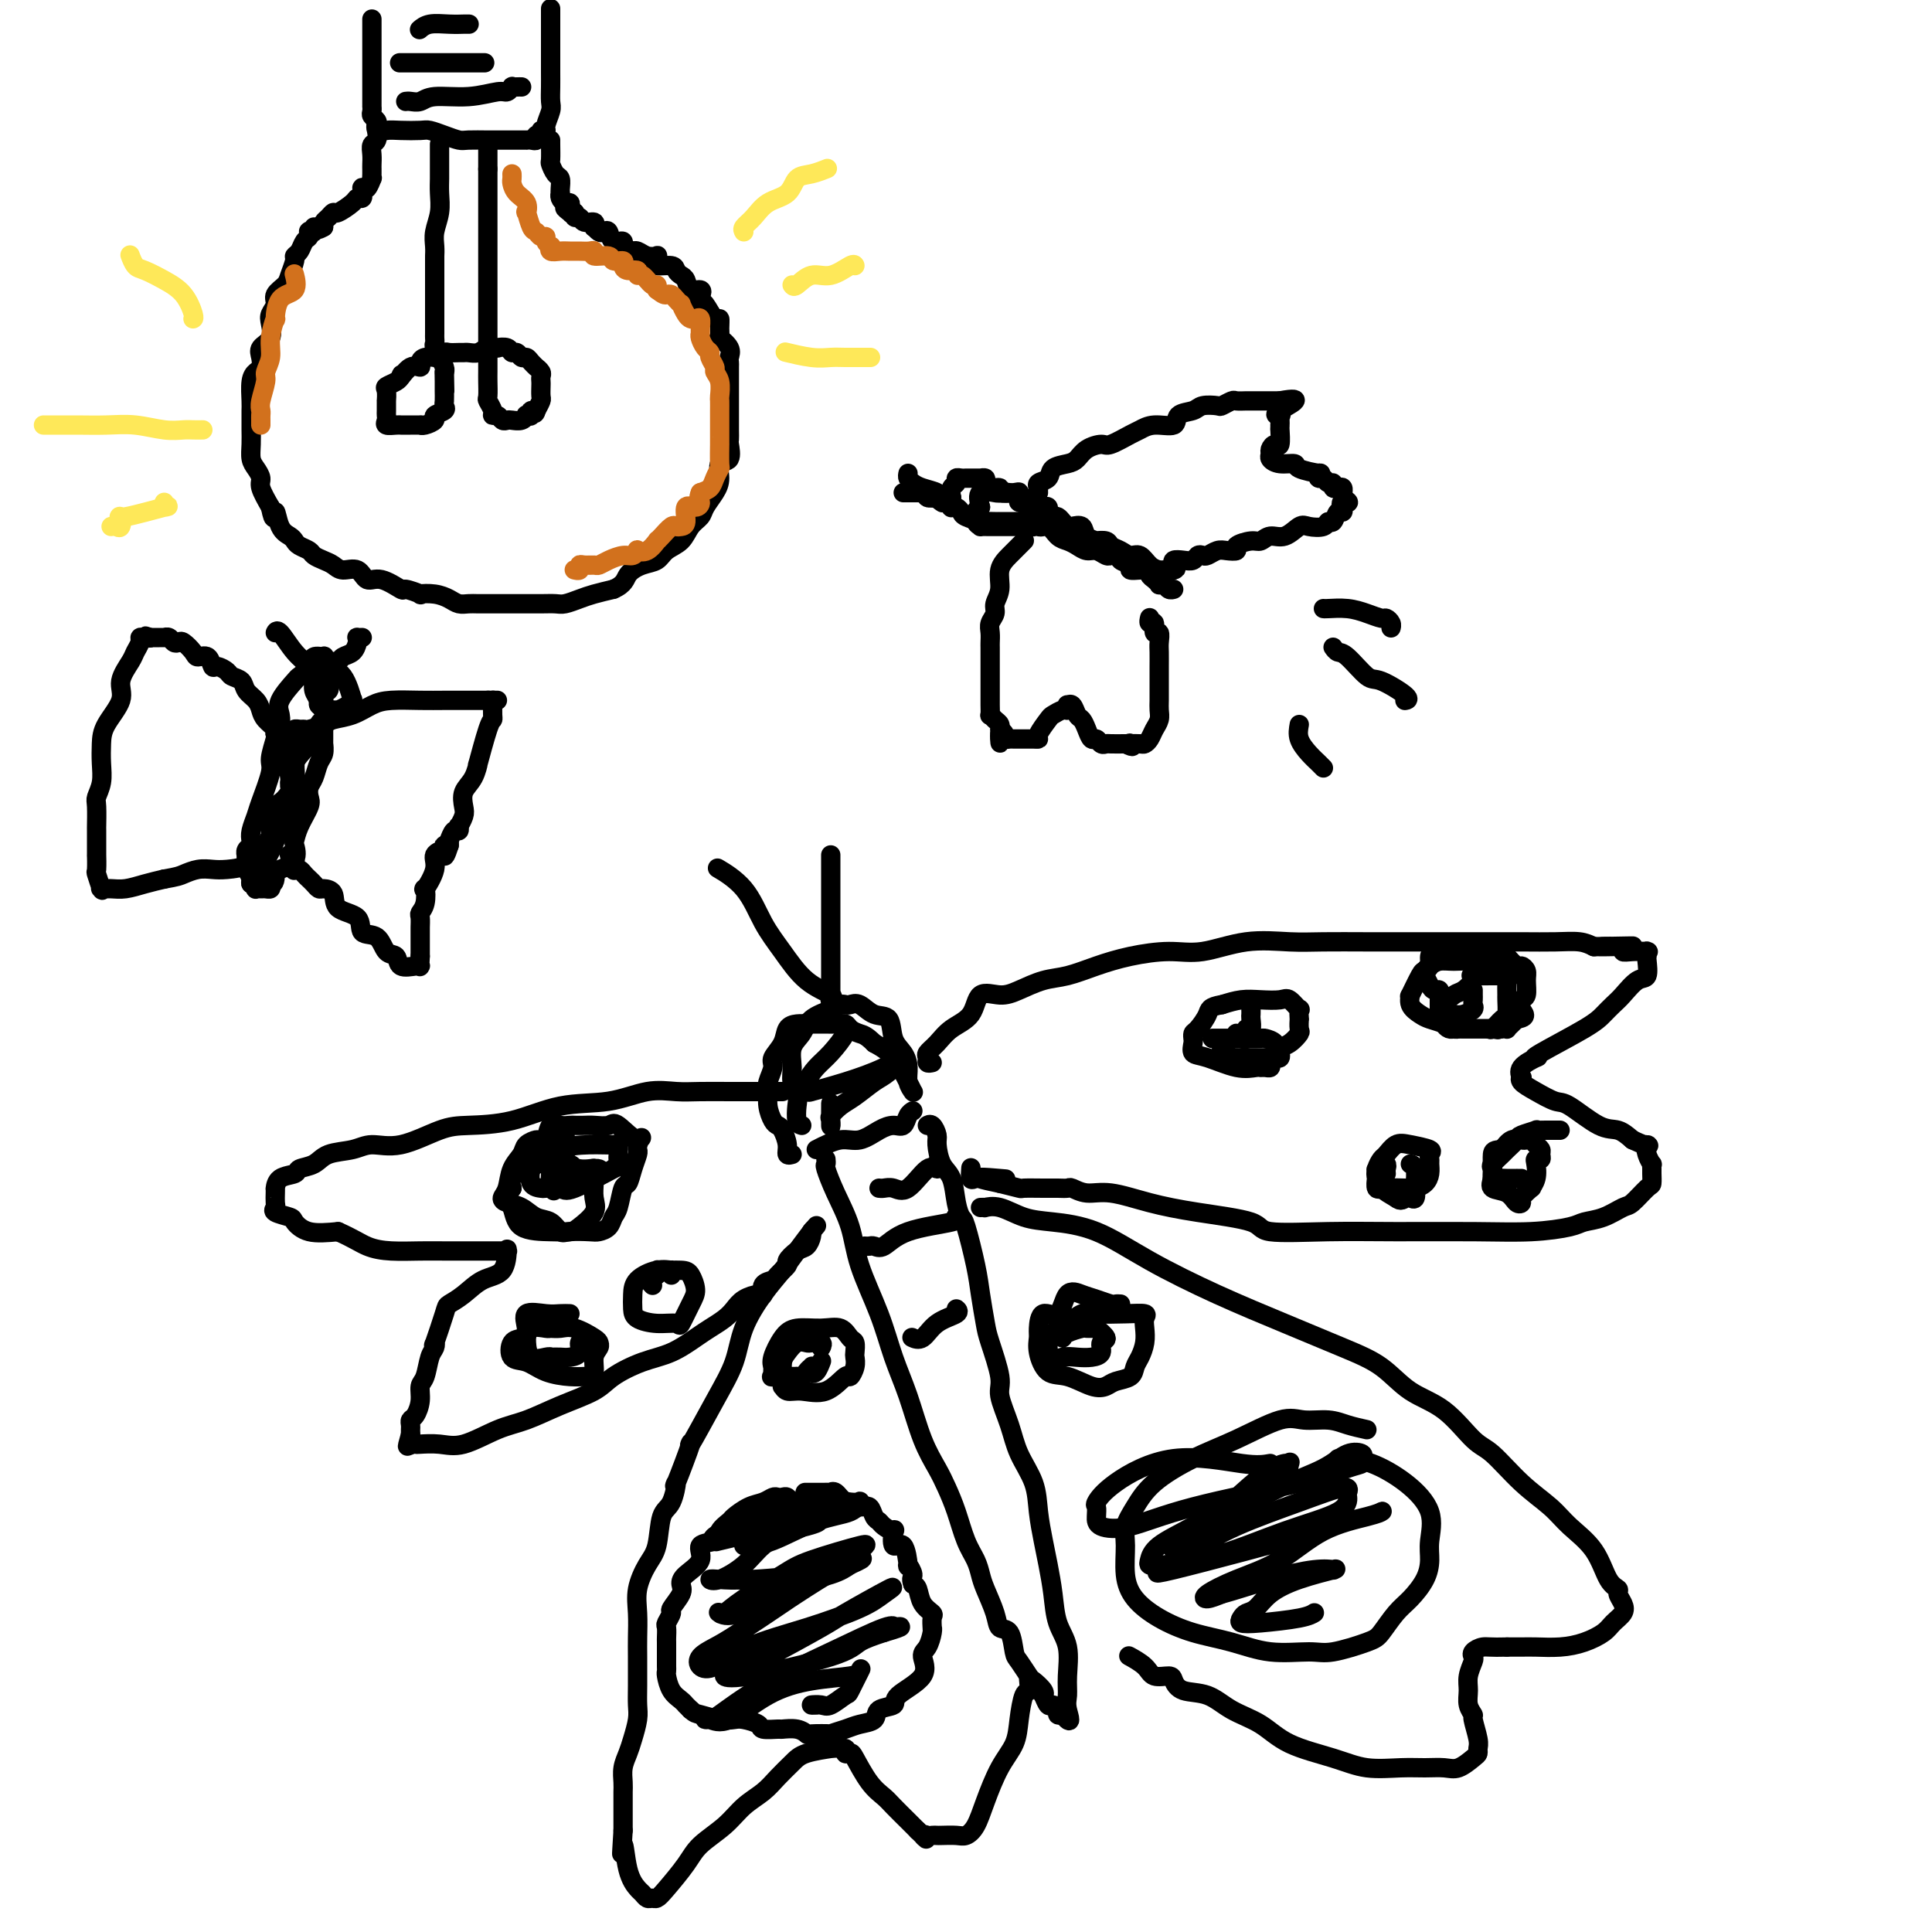<svg viewBox='0 0 400 400' version='1.1' xmlns='http://www.w3.org/2000/svg' xmlns:xlink='http://www.w3.org/1999/xlink'><g fill='none' stroke='#000000' stroke-width='4' stroke-linecap='round' stroke-linejoin='round'><path d='M77,4c0.000,0.016 0.000,0.032 0,0c-0.000,-0.032 -0.000,-0.114 0,0c0.000,0.114 0.000,0.422 0,1c-0.000,0.578 -0.000,1.425 0,2c0.000,0.575 0.000,0.879 0,1c-0.000,0.121 -0.000,0.060 0,0c0.000,-0.060 0.000,-0.119 0,0c-0.000,0.119 -0.000,0.416 0,1c0.000,0.584 0.000,1.457 0,2c-0.000,0.543 -0.000,0.758 0,1c0.000,0.242 0.000,0.513 0,1c-0.000,0.487 -0.000,1.191 0,2c0.000,0.809 0.000,1.722 0,2c-0.000,0.278 -0.000,-0.081 0,0c0.000,0.081 0.000,0.600 0,1c-0.000,0.400 -0.000,0.681 0,1c0.000,0.319 0.000,0.677 0,1c-0.000,0.323 -0.001,0.611 0,1c0.001,0.389 0.004,0.878 0,1c-0.004,0.122 -0.015,-0.122 0,0c0.015,0.122 0.056,0.610 0,1c-0.056,0.390 -0.207,0.682 0,1c0.207,0.318 0.774,0.662 1,1c0.226,0.338 0.113,0.669 0,1'/><path d='M78,26c0.178,3.343 0.124,0.700 0,0c-0.124,-0.700 -0.319,0.544 0,1c0.319,0.456 1.152,0.125 2,0c0.848,-0.125 1.712,-0.044 3,0c1.288,0.044 3.001,0.050 4,0c0.999,-0.050 1.286,-0.157 2,0c0.714,0.157 1.857,0.578 3,1c1.143,0.422 2.287,0.845 3,1c0.713,0.155 0.994,0.041 2,0c1.006,-0.041 2.738,-0.011 4,0c1.262,0.011 2.054,0.003 3,0c0.946,-0.003 2.047,0.000 3,0c0.953,-0.000 1.757,-0.004 2,0c0.243,0.004 -0.074,0.016 0,0c0.074,-0.016 0.541,-0.061 1,0c0.459,0.061 0.912,0.227 1,0c0.088,-0.227 -0.188,-0.846 0,-1c0.188,-0.154 0.839,0.159 1,0c0.161,-0.159 -0.167,-0.790 0,-1c0.167,-0.210 0.829,0.002 1,0c0.171,-0.002 -0.150,-0.216 0,-1c0.150,-0.784 0.772,-2.138 1,-3c0.228,-0.862 0.061,-1.234 0,-2c-0.061,-0.766 -0.016,-1.927 0,-3c0.016,-1.073 0.004,-2.058 0,-3c-0.004,-0.942 -0.001,-1.841 0,-3c0.001,-1.159 0.001,-2.580 0,-4'/><path d='M114,8c0.000,-2.157 0.000,-0.049 0,0c0.000,0.049 -0.000,-1.959 0,-3c0.000,-1.041 -0.000,-1.114 0,-1c0.000,0.114 0.000,0.415 0,0c-0.000,-0.415 0.000,-1.547 0,-2c0.000,-0.453 0.000,-0.226 0,0'/><path d='M84,21c0.242,-0.033 0.485,-0.065 1,0c0.515,0.065 1.304,0.229 2,0c0.696,-0.229 1.301,-0.850 3,-1c1.699,-0.150 4.493,0.170 7,0c2.507,-0.170 4.727,-0.830 6,-1c1.273,-0.170 1.599,0.151 2,0c0.401,-0.151 0.878,-0.772 1,-1c0.122,-0.228 -0.112,-0.061 0,0c0.112,0.061 0.569,0.016 1,0c0.431,-0.016 0.838,-0.005 1,0c0.162,0.005 0.081,0.002 0,0'/><path d='M83,13c-0.236,0.000 -0.472,0.000 0,0c0.472,0.000 1.654,-0.000 3,0c1.346,0.000 2.858,0.000 4,0c1.142,0.000 1.914,-0.000 3,0c1.086,0.000 2.484,0.000 3,0c0.516,-0.000 0.149,0.000 0,0c-0.149,0.000 -0.081,0.000 0,0c0.081,0.000 0.176,0.000 1,0c0.824,-0.000 2.378,0.000 3,0c0.622,0.000 0.311,0.000 0,0'/><path d='M87,6c-0.130,0.113 -0.260,0.226 0,0c0.260,-0.226 0.911,-0.793 2,-1c1.089,-0.207 2.618,-0.056 4,0c1.382,0.056 2.618,0.015 3,0c0.382,-0.015 -0.089,-0.004 0,0c0.089,0.004 0.740,0.001 1,0c0.260,-0.001 0.130,-0.001 0,0'/><path d='M78,26c-0.002,-0.128 -0.004,-0.256 0,0c0.004,0.256 0.015,0.898 0,1c-0.015,0.102 -0.057,-0.334 0,0c0.057,0.334 0.211,1.437 0,2c-0.211,0.563 -0.789,0.584 -1,1c-0.211,0.416 -0.057,1.226 0,2c0.057,0.774 0.016,1.512 0,2c-0.016,0.488 -0.007,0.727 0,1c0.007,0.273 0.012,0.581 0,1c-0.012,0.419 -0.042,0.948 0,1c0.042,0.052 0.155,-0.374 0,0c-0.155,0.374 -0.578,1.549 -1,2c-0.422,0.451 -0.844,0.177 -1,0c-0.156,-0.177 -0.045,-0.258 0,0c0.045,0.258 0.025,0.855 0,1c-0.025,0.145 -0.056,-0.164 0,0c0.056,0.164 0.198,0.800 0,1c-0.198,0.200 -0.735,-0.034 -1,0c-0.265,0.034 -0.257,0.338 -1,1c-0.743,0.662 -2.238,1.683 -3,2c-0.762,0.317 -0.792,-0.070 -1,0c-0.208,0.070 -0.594,0.596 -1,1c-0.406,0.404 -0.830,0.687 -1,1c-0.170,0.313 -0.085,0.657 0,1'/><path d='M67,47c-1.861,1.178 -2.015,0.123 -2,0c0.015,-0.123 0.197,0.687 0,1c-0.197,0.313 -0.773,0.129 -1,0c-0.227,-0.129 -0.103,-0.203 0,0c0.103,0.203 0.186,0.682 0,1c-0.186,0.318 -0.642,0.473 -1,1c-0.358,0.527 -0.620,1.425 -1,2c-0.380,0.575 -0.880,0.825 -1,1c-0.120,0.175 0.141,0.273 0,1c-0.141,0.727 -0.682,2.082 -1,3c-0.318,0.918 -0.411,1.400 -1,2c-0.589,0.600 -1.672,1.319 -2,2c-0.328,0.681 0.101,1.323 0,2c-0.101,0.677 -0.731,1.388 -1,2c-0.269,0.612 -0.176,1.123 0,2c0.176,0.877 0.437,2.118 0,3c-0.437,0.882 -1.571,1.403 -2,2c-0.429,0.597 -0.153,1.270 0,2c0.153,0.730 0.185,1.518 0,2c-0.185,0.482 -0.585,0.657 -1,1c-0.415,0.343 -0.843,0.854 -1,2c-0.157,1.146 -0.042,2.929 0,4c0.042,1.071 0.010,1.431 0,2c-0.010,0.569 -0.000,1.345 0,2c0.000,0.655 -0.010,1.187 0,2c0.010,0.813 0.040,1.907 0,3c-0.040,1.093 -0.149,2.185 0,3c0.149,0.815 0.555,1.352 1,2c0.445,0.648 0.927,1.405 1,2c0.073,0.595 -0.265,1.027 0,2c0.265,0.973 1.132,2.486 2,4'/><path d='M56,105c0.813,4.096 0.847,1.335 1,1c0.153,-0.335 0.426,1.756 1,3c0.574,1.244 1.448,1.643 2,2c0.552,0.357 0.781,0.673 1,1c0.219,0.327 0.429,0.665 1,1c0.571,0.335 1.503,0.669 2,1c0.497,0.331 0.560,0.661 1,1c0.440,0.339 1.258,0.687 2,1c0.742,0.313 1.407,0.589 2,1c0.593,0.411 1.112,0.955 2,1c0.888,0.045 2.144,-0.409 3,0c0.856,0.409 1.313,1.683 2,2c0.687,0.317 1.604,-0.321 3,0c1.396,0.321 3.273,1.602 4,2c0.727,0.398 0.306,-0.087 1,0c0.694,0.087 2.503,0.745 3,1c0.497,0.255 -0.320,0.107 0,0c0.320,-0.107 1.775,-0.172 3,0c1.225,0.172 2.218,0.582 3,1c0.782,0.418 1.353,0.844 2,1c0.647,0.156 1.368,0.042 2,0c0.632,-0.042 1.173,-0.011 2,0c0.827,0.011 1.941,0.003 3,0c1.059,-0.003 2.065,0.000 3,0c0.935,-0.000 1.801,-0.003 3,0c1.199,0.003 2.732,0.012 4,0c1.268,-0.012 2.271,-0.045 3,0c0.729,0.045 1.185,0.167 2,0c0.815,-0.167 1.989,-0.622 3,-1c1.011,-0.378 1.860,-0.679 3,-1c1.140,-0.321 2.570,-0.660 4,-1'/><path d='M127,122c2.397,-1.031 2.389,-2.110 3,-3c0.611,-0.890 1.840,-1.593 3,-2c1.160,-0.407 2.251,-0.518 3,-1c0.749,-0.482 1.155,-1.336 2,-2c0.845,-0.664 2.128,-1.140 3,-2c0.872,-0.860 1.334,-2.106 2,-3c0.666,-0.894 1.535,-1.438 2,-2c0.465,-0.562 0.524,-1.143 1,-2c0.476,-0.857 1.367,-1.992 2,-3c0.633,-1.008 1.007,-1.891 1,-3c-0.007,-1.109 -0.394,-2.446 0,-3c0.394,-0.554 1.570,-0.326 2,-1c0.430,-0.674 0.115,-2.250 0,-3c-0.115,-0.750 -0.031,-0.675 0,-1c0.031,-0.325 0.008,-1.050 0,-2c-0.008,-0.950 -0.002,-2.123 0,-3c0.002,-0.877 0.001,-1.457 0,-2c-0.001,-0.543 -0.000,-1.049 0,-2c0.000,-0.951 -0.001,-2.348 0,-3c0.001,-0.652 0.002,-0.558 0,-1c-0.002,-0.442 -0.008,-1.419 0,-2c0.008,-0.581 0.030,-0.767 0,-1c-0.030,-0.233 -0.113,-0.513 0,-1c0.113,-0.487 0.423,-1.183 0,-2c-0.423,-0.817 -1.579,-1.757 -2,-2c-0.421,-0.243 -0.105,0.211 0,0c0.105,-0.211 0.001,-1.087 0,-2c-0.001,-0.913 0.103,-1.863 0,-2c-0.103,-0.137 -0.412,0.540 -1,0c-0.588,-0.540 -1.454,-2.297 -2,-3c-0.546,-0.703 -0.773,-0.351 -1,0'/><path d='M145,63c-0.957,-1.777 -0.350,-1.719 0,-2c0.350,-0.281 0.444,-0.901 0,-1c-0.444,-0.099 -1.426,0.323 -2,0c-0.574,-0.323 -0.739,-1.392 -1,-2c-0.261,-0.608 -0.616,-0.754 -1,-1c-0.384,-0.246 -0.797,-0.591 -1,-1c-0.203,-0.409 -0.196,-0.880 -1,-1c-0.804,-0.120 -2.417,0.113 -3,0c-0.583,-0.113 -0.134,-0.570 0,-1c0.134,-0.430 -0.045,-0.833 0,-1c0.045,-0.167 0.316,-0.098 0,0c-0.316,0.098 -1.217,0.225 -2,0c-0.783,-0.225 -1.448,-0.800 -2,-1c-0.552,-0.200 -0.992,-0.023 -1,0c-0.008,0.023 0.415,-0.106 0,0c-0.415,0.106 -1.669,0.449 -2,0c-0.331,-0.449 0.262,-1.688 0,-2c-0.262,-0.312 -1.381,0.305 -2,0c-0.619,-0.305 -0.740,-1.532 -1,-2c-0.260,-0.468 -0.658,-0.178 -1,0c-0.342,0.178 -0.628,0.245 -1,0c-0.372,-0.245 -0.830,-0.802 -1,-1c-0.170,-0.198 -0.052,-0.038 0,0c0.052,0.038 0.039,-0.046 0,0c-0.039,0.046 -0.105,0.224 0,0c0.105,-0.224 0.382,-0.848 0,-1c-0.382,-0.152 -1.423,0.169 -2,0c-0.577,-0.169 -0.691,-0.829 -1,-1c-0.309,-0.171 -0.814,0.146 -1,0c-0.186,-0.146 -0.053,-0.756 0,-1c0.053,-0.244 0.027,-0.122 0,0'/><path d='M119,44c-3.476,-1.868 -1.666,-0.538 -1,0c0.666,0.538 0.189,0.285 0,0c-0.189,-0.285 -0.089,-0.602 0,-1c0.089,-0.398 0.168,-0.877 0,-1c-0.168,-0.123 -0.581,0.109 -1,0c-0.419,-0.109 -0.844,-0.558 -1,-1c-0.156,-0.442 -0.045,-0.877 0,-1c0.045,-0.123 0.022,0.065 0,0c-0.022,-0.065 -0.044,-0.383 0,-1c0.044,-0.617 0.156,-1.535 0,-2c-0.156,-0.465 -0.578,-0.478 -1,-1c-0.422,-0.522 -0.845,-1.551 -1,-2c-0.155,-0.449 -0.041,-0.316 0,-1c0.041,-0.684 0.011,-2.184 0,-3c-0.011,-0.816 -0.003,-0.947 0,-1c0.003,-0.053 0.002,-0.026 0,0'/><path d='M91,30c-0.000,0.046 -0.000,0.092 0,0c0.000,-0.092 0.000,-0.320 0,0c-0.000,0.320 -0.000,1.190 0,2c0.000,0.810 0.001,1.560 0,2c-0.001,0.440 -0.004,0.572 0,1c0.004,0.428 0.015,1.154 0,2c-0.015,0.846 -0.057,1.814 0,3c0.057,1.186 0.211,2.592 0,4c-0.211,1.408 -0.789,2.820 -1,4c-0.211,1.180 -0.057,2.129 0,3c0.057,0.871 0.015,1.666 0,2c-0.015,0.334 -0.004,0.209 0,1c0.004,0.791 0.001,2.499 0,3c-0.001,0.501 -0.000,-0.204 0,0c0.000,0.204 0.000,1.315 0,2c-0.000,0.685 -0.000,0.942 0,1c0.000,0.058 0.000,-0.082 0,0c-0.000,0.082 -0.000,0.388 0,1c0.000,0.612 0.000,1.530 0,2c-0.000,0.470 -0.000,0.493 0,1c0.000,0.507 0.000,1.498 0,2c-0.000,0.502 -0.001,0.514 0,1c0.001,0.486 0.004,1.445 0,2c-0.004,0.555 -0.016,0.707 0,1c0.016,0.293 0.061,0.726 0,1c-0.061,0.274 -0.226,0.389 0,1c0.226,0.611 0.845,1.719 1,2c0.155,0.281 -0.154,-0.265 0,0c0.154,0.265 0.772,1.341 1,2c0.228,0.659 0.065,0.903 0,1c-0.065,0.097 -0.033,0.049 0,0'/><path d='M92,77c0.155,7.433 0.041,2.515 0,1c-0.041,-1.515 -0.011,0.371 0,1c0.011,0.629 0.002,-0.000 0,0c-0.002,0.000 0.002,0.630 0,1c-0.002,0.370 -0.008,0.480 0,1c0.008,0.520 0.032,1.448 0,2c-0.032,0.552 -0.120,0.726 0,1c0.120,0.274 0.448,0.648 0,1c-0.448,0.352 -1.673,0.683 -2,1c-0.327,0.317 0.245,0.621 0,1c-0.245,0.379 -1.308,0.834 -2,1c-0.692,0.166 -1.012,0.045 -1,0c0.012,-0.045 0.357,-0.012 0,0c-0.357,0.012 -1.416,0.003 -2,0c-0.584,-0.003 -0.694,-0.001 -1,0c-0.306,0.001 -0.807,0.001 -1,0c-0.193,-0.001 -0.076,-0.003 0,0c0.076,0.003 0.111,0.012 0,0c-0.111,-0.012 -0.370,-0.043 -1,0c-0.630,0.043 -1.633,0.161 -2,0c-0.367,-0.161 -0.098,-0.602 0,-1c0.098,-0.398 0.027,-0.754 0,-1c-0.027,-0.246 -0.009,-0.380 0,-1c0.009,-0.620 0.009,-1.724 0,-2c-0.009,-0.276 -0.027,0.277 0,0c0.027,-0.277 0.100,-1.384 0,-2c-0.100,-0.616 -0.373,-0.743 0,-1c0.373,-0.257 1.392,-0.645 2,-1c0.608,-0.355 0.804,-0.678 1,-1'/><path d='M83,78c0.376,-1.113 -0.185,0.104 0,0c0.185,-0.104 1.114,-1.531 2,-2c0.886,-0.469 1.729,0.019 2,0c0.271,-0.019 -0.029,-0.545 0,-1c0.029,-0.455 0.388,-0.840 1,-1c0.612,-0.160 1.477,-0.095 2,0c0.523,0.095 0.704,0.222 1,0c0.296,-0.222 0.708,-0.792 1,-1c0.292,-0.208 0.462,-0.055 1,0c0.538,0.055 1.442,0.011 2,0c0.558,-0.011 0.770,0.011 1,0c0.230,-0.011 0.476,-0.055 1,0c0.524,0.055 1.324,0.210 2,0c0.676,-0.210 1.228,-0.784 2,-1c0.772,-0.216 1.765,-0.073 2,0c0.235,0.073 -0.288,0.076 0,0c0.288,-0.076 1.387,-0.231 2,0c0.613,0.231 0.741,0.849 1,1c0.259,0.151 0.648,-0.166 1,0c0.352,0.166 0.668,0.814 1,1c0.332,0.186 0.681,-0.091 1,0c0.319,0.091 0.607,0.549 1,1c0.393,0.451 0.890,0.895 1,1c0.110,0.105 -0.167,-0.128 0,0c0.167,0.128 0.776,0.615 1,1c0.224,0.385 0.061,0.666 0,1c-0.061,0.334 -0.019,0.722 0,1c0.019,0.278 0.015,0.446 0,1c-0.015,0.554 -0.043,1.495 0,2c0.043,0.505 0.155,0.573 0,1c-0.155,0.427 -0.578,1.214 -1,2'/><path d='M111,85c-0.243,1.333 -0.852,0.165 -1,0c-0.148,-0.165 0.164,0.674 0,1c-0.164,0.326 -0.803,0.140 -1,0c-0.197,-0.140 0.049,-0.233 0,0c-0.049,0.233 -0.394,0.790 -1,1c-0.606,0.210 -1.473,0.071 -2,0c-0.527,-0.071 -0.715,-0.073 -1,0c-0.285,0.073 -0.669,0.223 -1,0c-0.331,-0.223 -0.611,-0.817 -1,-1c-0.389,-0.183 -0.889,0.046 -1,0c-0.111,-0.046 0.166,-0.368 0,-1c-0.166,-0.632 -0.777,-1.575 -1,-2c-0.223,-0.425 -0.060,-0.332 0,-1c0.060,-0.668 0.016,-2.096 0,-3c-0.016,-0.904 -0.004,-1.286 0,-2c0.004,-0.714 0.001,-1.762 0,-3c-0.001,-1.238 -0.000,-2.665 0,-4c0.000,-1.335 0.000,-2.578 0,-4c-0.000,-1.422 -0.000,-3.024 0,-4c0.000,-0.976 0.000,-1.325 0,-2c-0.000,-0.675 -0.000,-1.676 0,-3c0.000,-1.324 0.000,-2.973 0,-4c-0.000,-1.027 -0.000,-1.433 0,-2c0.000,-0.567 0.000,-1.296 0,-2c-0.000,-0.704 -0.000,-1.383 0,-2c0.000,-0.617 0.000,-1.174 0,-2c-0.000,-0.826 -0.000,-1.923 0,-3c0.000,-1.077 0.000,-2.134 0,-3c-0.000,-0.866 -0.000,-1.541 0,-2c0.000,-0.459 0.000,-0.703 0,-1c-0.000,-0.297 -0.000,-0.649 0,-1'/><path d='M101,35c0.000,-7.655 0.000,-2.792 0,-1c-0.000,1.792 0.000,0.512 0,0c0.000,-0.512 0.000,-0.256 0,0'/><path d='M215,102c-0.016,-0.449 -0.031,-0.897 0,-1c0.031,-0.103 0.109,0.141 0,0c-0.109,-0.141 -0.405,-0.667 0,-1c0.405,-0.333 1.511,-0.474 2,-1c0.489,-0.526 0.362,-1.438 1,-2c0.638,-0.562 2.042,-0.776 3,-1c0.958,-0.224 1.472,-0.459 2,-1c0.528,-0.541 1.072,-1.387 2,-2c0.928,-0.613 2.242,-0.992 3,-1c0.758,-0.008 0.960,0.353 2,0c1.040,-0.353 2.917,-1.422 4,-2c1.083,-0.578 1.372,-0.665 2,-1c0.628,-0.335 1.595,-0.916 3,-1c1.405,-0.084 3.249,0.331 4,0c0.751,-0.331 0.410,-1.408 1,-2c0.590,-0.592 2.113,-0.698 3,-1c0.887,-0.302 1.140,-0.799 2,-1c0.860,-0.201 2.328,-0.106 3,0c0.672,0.106 0.547,0.225 1,0c0.453,-0.225 1.483,-0.792 2,-1c0.517,-0.208 0.520,-0.056 1,0c0.480,0.056 1.438,0.015 2,0c0.562,-0.015 0.728,-0.004 1,0c0.272,0.004 0.650,0.001 1,0c0.350,-0.001 0.672,-0.000 1,0c0.328,0.000 0.663,0.000 1,0c0.337,-0.000 0.678,-0.000 1,0c0.322,0.000 0.625,0.000 1,0c0.375,-0.000 0.821,-0.000 1,0c0.179,0.000 0.089,0.000 0,0'/><path d='M265,83c6.188,-1.158 1.658,0.948 0,2c-1.658,1.052 -0.444,1.051 0,1c0.444,-0.051 0.119,-0.153 0,0c-0.119,0.153 -0.032,0.560 0,1c0.032,0.440 0.009,0.914 0,1c-0.009,0.086 -0.005,-0.216 0,0c0.005,0.216 0.012,0.951 0,1c-0.012,0.049 -0.041,-0.586 0,0c0.041,0.586 0.153,2.394 0,3c-0.153,0.606 -0.573,0.009 -1,0c-0.427,-0.009 -0.863,0.571 -1,1c-0.137,0.429 0.026,0.706 0,1c-0.026,0.294 -0.241,0.605 0,1c0.241,0.395 0.937,0.875 2,1c1.063,0.125 2.494,-0.106 3,0c0.506,0.106 0.086,0.549 1,1c0.914,0.451 3.162,0.909 4,1c0.838,0.091 0.267,-0.187 0,0c-0.267,0.187 -0.230,0.838 0,1c0.230,0.162 0.653,-0.167 1,0c0.347,0.167 0.619,0.828 1,1c0.381,0.172 0.873,-0.146 1,0c0.127,0.146 -0.109,0.756 0,1c0.109,0.244 0.565,0.121 1,0c0.435,-0.121 0.848,-0.238 1,0c0.152,0.238 0.041,0.833 0,1c-0.041,0.167 -0.012,-0.095 0,0c0.012,0.095 0.006,0.548 0,1'/><path d='M278,103c2.320,1.558 0.622,0.952 0,1c-0.622,0.048 -0.166,0.749 0,1c0.166,0.251 0.041,0.051 0,0c-0.041,-0.051 0.000,0.047 0,0c-0.000,-0.047 -0.042,-0.238 0,0c0.042,0.238 0.168,0.905 0,1c-0.168,0.095 -0.629,-0.380 -1,0c-0.371,0.380 -0.651,1.616 -1,2c-0.349,0.384 -0.768,-0.086 -1,0c-0.232,0.086 -0.278,0.726 -1,1c-0.722,0.274 -2.119,0.183 -3,0c-0.881,-0.183 -1.246,-0.456 -2,0c-0.754,0.456 -1.899,1.642 -3,2c-1.101,0.358 -2.160,-0.111 -3,0c-0.840,0.111 -1.460,0.800 -2,1c-0.540,0.200 -0.998,-0.091 -2,0c-1.002,0.091 -2.548,0.564 -3,1c-0.452,0.436 0.191,0.835 0,1c-0.191,0.165 -1.217,0.096 -2,0c-0.783,-0.096 -1.322,-0.218 -2,0c-0.678,0.218 -1.494,0.777 -2,1c-0.506,0.223 -0.704,0.112 -1,0c-0.296,-0.112 -0.692,-0.223 -1,0c-0.308,0.223 -0.527,0.781 -1,1c-0.473,0.219 -1.199,0.100 -2,0c-0.801,-0.100 -1.677,-0.181 -2,0c-0.323,0.181 -0.092,0.623 0,1c0.092,0.377 0.046,0.688 0,1'/><path d='M243,118c-5.058,1.546 -1.204,0.413 0,0c1.204,-0.413 -0.244,-0.104 -1,0c-0.756,0.104 -0.822,0.004 -1,0c-0.178,-0.004 -0.470,0.087 -1,0c-0.530,-0.087 -1.298,-0.352 -2,-1c-0.702,-0.648 -1.339,-1.680 -2,-2c-0.661,-0.320 -1.348,0.072 -2,0c-0.652,-0.072 -1.269,-0.607 -2,-1c-0.731,-0.393 -1.576,-0.643 -2,-1c-0.424,-0.357 -0.427,-0.821 -1,-1c-0.573,-0.179 -1.715,-0.073 -2,0c-0.285,0.073 0.289,0.111 0,0c-0.289,-0.111 -1.439,-0.372 -2,-1c-0.561,-0.628 -0.531,-1.622 -1,-2c-0.469,-0.378 -1.435,-0.140 -2,0c-0.565,0.140 -0.730,0.182 -1,0c-0.270,-0.182 -0.647,-0.589 -1,-1c-0.353,-0.411 -0.683,-0.827 -1,-1c-0.317,-0.173 -0.620,-0.103 -1,0c-0.380,0.103 -0.837,0.237 -1,0c-0.163,-0.237 -0.033,-0.847 0,-1c0.033,-0.153 -0.029,0.151 0,0c0.029,-0.151 0.151,-0.757 0,-1c-0.151,-0.243 -0.576,-0.121 -1,0'/><path d='M216,105c-4.073,-2.006 -0.756,-0.522 0,0c0.756,0.522 -1.050,0.083 -2,0c-0.950,-0.083 -1.043,0.189 -1,0c0.043,-0.189 0.222,-0.839 0,-1c-0.222,-0.161 -0.845,0.167 -1,0c-0.155,-0.167 0.157,-0.828 0,-1c-0.157,-0.172 -0.783,0.146 -1,0c-0.217,-0.146 -0.026,-0.756 0,-1c0.026,-0.244 -0.112,-0.121 -1,0c-0.888,0.121 -2.524,0.239 -3,0c-0.476,-0.239 0.208,-0.835 0,-1c-0.208,-0.165 -1.309,0.099 -2,0c-0.691,-0.099 -0.973,-0.562 -1,-1c-0.027,-0.438 0.200,-0.849 0,-1c-0.200,-0.151 -0.827,-0.040 -1,0c-0.173,0.040 0.109,0.011 0,0c-0.109,-0.011 -0.608,-0.004 -1,0c-0.392,0.004 -0.679,0.004 -1,0c-0.321,-0.004 -0.678,-0.013 -1,0c-0.322,0.013 -0.608,0.048 -1,0c-0.392,-0.048 -0.888,-0.178 -1,0c-0.112,0.178 0.162,0.663 0,1c-0.162,0.337 -0.761,0.525 -1,1c-0.239,0.475 -0.120,1.238 0,2'/><path d='M197,103c-0.622,0.786 -0.177,0.749 0,1c0.177,0.251 0.087,0.788 0,1c-0.087,0.212 -0.170,0.099 0,0c0.170,-0.099 0.594,-0.184 1,0c0.406,0.184 0.795,0.638 1,1c0.205,0.362 0.227,0.633 1,1c0.773,0.367 2.296,0.830 3,1c0.704,0.170 0.588,0.045 1,0c0.412,-0.045 1.353,-0.012 2,0c0.647,0.012 0.999,0.003 1,0c0.001,-0.003 -0.351,-0.000 0,0c0.351,0.000 1.404,-0.002 2,0c0.596,0.002 0.734,0.007 1,0c0.266,-0.007 0.660,-0.027 1,0c0.340,0.027 0.626,0.099 1,0c0.374,-0.099 0.834,-0.370 1,-1c0.166,-0.630 0.036,-1.618 0,-2c-0.036,-0.382 0.020,-0.158 0,0c-0.020,0.158 -0.116,0.249 0,0c0.116,-0.249 0.444,-0.837 0,-1c-0.444,-0.163 -1.661,0.101 -2,0c-0.339,-0.101 0.199,-0.565 0,-1c-0.199,-0.435 -1.136,-0.840 -2,-1c-0.864,-0.160 -1.654,-0.074 -2,0c-0.346,0.074 -0.247,0.135 -1,0c-0.753,-0.135 -2.358,-0.467 -3,0c-0.642,0.467 -0.321,1.734 0,3'/><path d='M203,105c-0.828,0.585 -0.897,0.549 -1,1c-0.103,0.451 -0.240,1.389 0,2c0.240,0.611 0.856,0.896 1,1c0.144,0.104 -0.183,0.028 0,0c0.183,-0.028 0.876,-0.006 2,0c1.124,0.006 2.679,-0.002 4,0c1.321,0.002 2.406,0.014 3,0c0.594,-0.014 0.695,-0.055 1,0c0.305,0.055 0.813,0.207 1,0c0.187,-0.207 0.053,-0.773 0,-1c-0.053,-0.227 -0.027,-0.113 0,0'/><path d='M214,107c-0.065,-0.241 -0.131,-0.482 0,0c0.131,0.482 0.458,1.687 1,2c0.542,0.313 1.300,-0.266 2,0c0.700,0.266 1.342,1.377 2,2c0.658,0.623 1.332,0.759 2,1c0.668,0.241 1.331,0.586 2,1c0.669,0.414 1.345,0.896 2,1c0.655,0.104 1.290,-0.169 2,0c0.710,0.169 1.494,0.780 2,1c0.506,0.220 0.732,0.048 1,0c0.268,-0.048 0.578,0.030 1,0c0.422,-0.030 0.957,-0.166 1,0c0.043,0.166 -0.406,0.633 0,1c0.406,0.367 1.668,0.633 2,1c0.332,0.367 -0.266,0.833 0,1c0.266,0.167 1.394,0.033 2,0c0.606,-0.033 0.688,0.033 1,0c0.312,-0.033 0.853,-0.166 1,0c0.147,0.166 -0.101,0.632 0,1c0.101,0.368 0.552,0.638 1,1c0.448,0.362 0.894,0.815 1,1c0.106,0.185 -0.129,0.102 0,0c0.129,-0.102 0.622,-0.223 1,0c0.378,0.223 0.640,0.791 1,1c0.360,0.209 0.817,0.060 1,0c0.183,-0.060 0.091,-0.030 0,0'/><path d='M212,112c0.069,-0.070 0.139,-0.139 0,0c-0.139,0.139 -0.486,0.488 -1,1c-0.514,0.512 -1.194,1.187 -2,2c-0.806,0.813 -1.736,1.765 -2,3c-0.264,1.235 0.140,2.753 0,4c-0.140,1.247 -0.822,2.222 -1,3c-0.178,0.778 0.148,1.360 0,2c-0.148,0.640 -0.772,1.337 -1,2c-0.228,0.663 -0.061,1.292 0,2c0.061,0.708 0.016,1.495 0,2c-0.016,0.505 -0.004,0.726 0,1c0.004,0.274 0.001,0.599 0,1c-0.001,0.401 -0.000,0.876 0,1c0.000,0.124 0.000,-0.104 0,0c-0.000,0.104 -0.000,0.540 0,1c0.000,0.460 0.000,0.943 0,1c-0.000,0.057 -0.000,-0.312 0,0c0.000,0.312 0.000,1.307 0,2c-0.000,0.693 -0.001,1.085 0,2c0.001,0.915 0.003,2.353 0,3c-0.003,0.647 -0.011,0.502 0,1c0.011,0.498 0.041,1.640 0,2c-0.041,0.360 -0.155,-0.062 0,0c0.155,0.062 0.577,0.608 1,1c0.423,0.392 0.845,0.631 1,1c0.155,0.369 0.042,0.869 0,1c-0.042,0.131 -0.012,-0.105 0,0c0.012,0.105 0.006,0.553 0,1'/><path d='M207,152c0.245,3.574 -0.143,1.010 0,0c0.143,-1.010 0.817,-0.467 1,0c0.183,0.467 -0.123,0.857 0,1c0.123,0.143 0.677,0.038 1,0c0.323,-0.038 0.415,-0.010 1,0c0.585,0.010 1.664,0.003 2,0c0.336,-0.003 -0.069,-0.002 0,0c0.069,0.002 0.614,0.004 1,0c0.386,-0.004 0.613,-0.014 1,0c0.387,0.014 0.933,0.052 1,0c0.067,-0.052 -0.346,-0.195 0,-1c0.346,-0.805 1.452,-2.272 2,-3c0.548,-0.728 0.538,-0.716 1,-1c0.462,-0.284 1.395,-0.862 2,-1c0.605,-0.138 0.883,0.166 1,0c0.117,-0.166 0.073,-0.802 0,-1c-0.073,-0.198 -0.174,0.044 0,0c0.174,-0.044 0.624,-0.372 1,0c0.376,0.372 0.678,1.444 1,2c0.322,0.556 0.663,0.598 1,1c0.337,0.402 0.668,1.165 1,2c0.332,0.835 0.665,1.740 1,2c0.335,0.260 0.673,-0.127 1,0c0.327,0.127 0.644,0.766 1,1c0.356,0.234 0.750,0.063 1,0c0.250,-0.063 0.357,-0.018 1,0c0.643,0.018 1.821,0.009 3,0'/><path d='M233,154c2.230,1.083 1.304,0.291 1,0c-0.304,-0.291 0.013,-0.080 0,0c-0.013,0.080 -0.354,0.030 0,0c0.354,-0.030 1.405,-0.038 2,0c0.595,0.038 0.734,0.123 1,0c0.266,-0.123 0.660,-0.455 1,-1c0.340,-0.545 0.627,-1.305 1,-2c0.373,-0.695 0.832,-1.327 1,-2c0.168,-0.673 0.045,-1.386 0,-2c-0.045,-0.614 -0.012,-1.127 0,-2c0.012,-0.873 0.003,-2.106 0,-3c-0.003,-0.894 0.000,-1.449 0,-2c-0.000,-0.551 -0.004,-1.098 0,-2c0.004,-0.902 0.016,-2.158 0,-3c-0.016,-0.842 -0.061,-1.268 0,-2c0.061,-0.732 0.226,-1.769 0,-2c-0.226,-0.231 -0.845,0.344 -1,0c-0.155,-0.344 0.155,-1.609 0,-2c-0.155,-0.391 -0.773,0.091 -1,0c-0.227,-0.091 -0.061,-0.755 0,-1c0.061,-0.245 0.017,-0.070 0,0c-0.017,0.070 -0.009,0.035 0,0'/><path d='M274,126c0.068,0.022 0.136,0.044 1,0c0.864,-0.044 2.522,-0.152 4,0c1.478,0.152 2.774,0.566 4,1c1.226,0.434 2.381,0.887 3,1c0.619,0.113 0.702,-0.114 1,0c0.298,0.114 0.811,0.569 1,1c0.189,0.431 0.054,0.837 0,1c-0.054,0.163 -0.027,0.081 0,0'/><path d='M276,134c0.304,0.429 0.608,0.857 1,1c0.392,0.143 0.872,-0.000 2,1c1.128,1.000 2.905,3.144 4,4c1.095,0.856 1.510,0.425 3,1c1.490,0.575 4.055,2.155 5,3c0.945,0.845 0.270,0.956 0,1c-0.270,0.044 -0.135,0.022 0,0'/><path d='M269,150c-0.174,0.981 -0.348,1.962 0,3c0.348,1.038 1.217,2.134 2,3c0.783,0.866 1.480,1.502 2,2c0.520,0.498 0.863,0.856 1,1c0.137,0.144 0.069,0.072 0,0'/><path d='M61,153c0.023,-0.309 0.046,-0.618 0,-1c-0.046,-0.382 -0.160,-0.837 0,-1c0.160,-0.163 0.593,-0.033 1,0c0.407,0.033 0.786,-0.032 1,0c0.214,0.032 0.262,0.160 1,0c0.738,-0.160 2.166,-0.607 3,-1c0.834,-0.393 1.075,-0.732 2,-1c0.925,-0.268 2.533,-0.464 4,-1c1.467,-0.536 2.794,-1.412 4,-2c1.206,-0.588 2.290,-0.890 4,-1c1.710,-0.110 4.045,-0.030 6,0c1.955,0.030 3.529,0.008 5,0c1.471,-0.008 2.837,-0.002 4,0c1.163,0.002 2.121,0.001 3,0c0.879,-0.001 1.680,-0.000 2,0c0.320,0.000 0.160,0.000 0,0'/><path d='M101,145c3.320,-0.002 1.622,-0.008 1,0c-0.622,0.008 -0.166,0.030 0,0c0.166,-0.030 0.043,-0.113 0,0c-0.043,0.113 -0.005,0.421 0,1c0.005,0.579 -0.023,1.427 0,2c0.023,0.573 0.095,0.870 0,1c-0.095,0.130 -0.359,0.092 -1,2c-0.641,1.908 -1.661,5.761 -2,7c-0.339,1.239 0.001,-0.136 0,0c-0.001,0.136 -0.344,1.781 -1,3c-0.656,1.219 -1.626,2.010 -2,3c-0.374,0.990 -0.152,2.179 0,3c0.152,0.821 0.234,1.276 0,2c-0.234,0.724 -0.784,1.718 -1,2c-0.216,0.282 -0.096,-0.150 0,0c0.096,0.150 0.169,0.880 0,1c-0.169,0.120 -0.581,-0.370 -1,0c-0.419,0.370 -0.843,1.600 -1,2c-0.157,0.400 -0.045,-0.028 0,0c0.045,0.028 0.022,0.514 0,1'/><path d='M93,175c-1.455,4.578 -1.092,1.024 -1,0c0.092,-1.024 -0.088,0.484 0,1c0.088,0.516 0.444,0.041 0,0c-0.444,-0.041 -1.687,0.352 -2,1c-0.313,0.648 0.305,1.550 0,3c-0.305,1.450 -1.532,3.448 -2,4c-0.468,0.552 -0.178,-0.343 0,0c0.178,0.343 0.244,1.922 0,3c-0.244,1.078 -0.797,1.653 -1,2c-0.203,0.347 -0.054,0.465 0,1c0.054,0.535 0.015,1.489 0,2c-0.015,0.511 -0.004,0.581 0,1c0.004,0.419 0.001,1.187 0,2c-0.001,0.813 -0.000,1.672 0,2c0.000,0.328 0.000,0.127 0,0c-0.000,-0.127 -0.000,-0.179 0,0c0.000,0.179 0.000,0.590 0,1'/><path d='M87,198c-0.159,2.617 -0.055,2.158 0,2c0.055,-0.158 0.061,-0.015 0,0c-0.061,0.015 -0.189,-0.098 -1,0c-0.811,0.098 -2.306,0.407 -3,0c-0.694,-0.407 -0.589,-1.531 -1,-2c-0.411,-0.469 -1.340,-0.284 -2,-1c-0.660,-0.716 -1.051,-2.331 -2,-3c-0.949,-0.669 -2.457,-0.390 -3,-1c-0.543,-0.610 -0.120,-2.110 -1,-3c-0.880,-0.890 -3.062,-1.170 -4,-2c-0.938,-0.830 -0.633,-2.211 -1,-3c-0.367,-0.789 -1.408,-0.985 -2,-1c-0.592,-0.015 -0.736,0.150 -1,0c-0.264,-0.150 -0.649,-0.615 -1,-1c-0.351,-0.385 -0.669,-0.690 -1,-1c-0.331,-0.310 -0.676,-0.626 -1,-1c-0.324,-0.374 -0.626,-0.808 -1,-1c-0.374,-0.192 -0.818,-0.142 -1,0c-0.182,0.142 -0.101,0.378 0,0c0.101,-0.378 0.223,-1.369 0,-2c-0.223,-0.631 -0.791,-0.901 -1,-1c-0.209,-0.099 -0.060,-0.028 0,0c0.060,0.028 0.030,0.014 0,0'/><path d='M60,153c-0.182,0.096 -0.364,0.191 -1,0c-0.636,-0.191 -1.728,-0.670 -2,-1c-0.272,-0.330 0.274,-0.511 0,-1c-0.274,-0.489 -1.368,-1.287 -2,-2c-0.632,-0.713 -0.803,-1.343 -1,-2c-0.197,-0.657 -0.419,-1.341 -1,-2c-0.581,-0.659 -1.521,-1.291 -2,-2c-0.479,-0.709 -0.496,-1.494 -1,-2c-0.504,-0.506 -1.496,-0.732 -2,-1c-0.504,-0.268 -0.520,-0.579 -1,-1c-0.480,-0.421 -1.423,-0.952 -2,-1c-0.577,-0.048 -0.788,0.386 -1,0c-0.212,-0.386 -0.424,-1.592 -1,-2c-0.576,-0.408 -1.516,-0.017 -2,0c-0.484,0.017 -0.511,-0.339 -1,-1c-0.489,-0.661 -1.441,-1.627 -2,-2c-0.559,-0.373 -0.724,-0.152 -1,0c-0.276,0.152 -0.662,0.237 -1,0c-0.338,-0.237 -0.630,-0.796 -1,-1c-0.370,-0.204 -0.820,-0.055 -1,0c-0.180,0.055 -0.090,0.015 0,0c0.090,-0.015 0.179,-0.004 0,0c-0.179,0.004 -0.625,0.001 -1,0c-0.375,-0.001 -0.679,-0.000 -1,0c-0.321,0.000 -0.661,0.000 -1,0'/><path d='M31,132c-1.813,-0.621 -0.346,-0.174 0,0c0.346,0.174 -0.431,0.075 -1,0c-0.569,-0.075 -0.931,-0.127 -1,0c-0.069,0.127 0.156,0.434 0,1c-0.156,0.566 -0.693,1.393 -1,2c-0.307,0.607 -0.383,0.994 -1,2c-0.617,1.006 -1.773,2.631 -2,4c-0.227,1.369 0.476,2.480 0,4c-0.476,1.520 -2.131,3.447 -3,5c-0.869,1.553 -0.951,2.731 -1,4c-0.049,1.269 -0.066,2.629 0,4c0.066,1.371 0.214,2.754 0,4c-0.214,1.246 -0.789,2.353 -1,3c-0.211,0.647 -0.057,0.832 0,2c0.057,1.168 0.015,3.319 0,4c-0.015,0.681 -0.005,-0.108 0,1c0.005,1.108 0.005,4.112 0,5c-0.005,0.888 -0.015,-0.340 0,0c0.015,0.340 0.055,2.249 0,3c-0.055,0.751 -0.206,0.345 0,1c0.206,0.655 0.767,2.373 1,3c0.233,0.627 0.137,0.165 0,0c-0.137,-0.165 -0.316,-0.033 0,0c0.316,0.033 1.126,-0.032 2,0c0.874,0.032 1.812,0.163 3,0c1.188,-0.163 2.625,-0.618 4,-1c1.375,-0.382 2.687,-0.691 4,-1'/><path d='M34,182c2.775,-0.476 3.214,-0.665 4,-1c0.786,-0.335 1.919,-0.815 3,-1c1.081,-0.185 2.111,-0.074 3,0c0.889,0.074 1.639,0.111 3,0c1.361,-0.111 3.334,-0.369 4,-1c0.666,-0.631 0.023,-1.636 0,-2c-0.023,-0.364 0.572,-0.088 1,0c0.428,0.088 0.689,-0.014 1,0c0.311,0.014 0.672,0.144 1,0c0.328,-0.144 0.624,-0.561 1,-1c0.376,-0.439 0.833,-0.901 1,-1c0.167,-0.099 0.045,0.166 0,0c-0.045,-0.166 -0.013,-0.762 0,-1c0.013,-0.238 0.006,-0.119 0,0'/><path d='M57,152c0.128,0.017 0.256,0.034 0,1c-0.256,0.966 -0.895,2.881 -1,4c-0.105,1.119 0.326,1.441 0,3c-0.326,1.559 -1.407,4.354 -2,6c-0.593,1.646 -0.699,2.142 -1,3c-0.301,0.858 -0.799,2.076 -1,3c-0.201,0.924 -0.106,1.552 0,2c0.106,0.448 0.225,0.715 0,1c-0.225,0.285 -0.792,0.588 -1,1c-0.208,0.412 -0.057,0.932 0,1c0.057,0.068 0.019,-0.315 0,0c-0.019,0.315 -0.020,1.328 0,2c0.020,0.672 0.062,1.002 0,1c-0.062,-0.002 -0.227,-0.337 0,0c0.227,0.337 0.845,1.344 1,2c0.155,0.656 -0.151,0.960 0,1c0.151,0.040 0.761,-0.186 1,0c0.239,0.186 0.106,0.783 0,1c-0.106,0.217 -0.186,0.056 0,0c0.186,-0.056 0.637,-0.005 1,0c0.363,0.005 0.636,-0.037 1,0c0.364,0.037 0.818,0.153 1,0c0.182,-0.153 0.091,-0.577 0,-1'/><path d='M56,183c0.988,0.207 0.958,-1.277 1,-2c0.042,-0.723 0.157,-0.685 1,-1c0.843,-0.315 2.416,-0.984 3,-2c0.584,-1.016 0.181,-2.379 0,-3c-0.181,-0.621 -0.140,-0.498 0,-1c0.140,-0.502 0.380,-1.628 1,-3c0.620,-1.372 1.619,-2.990 2,-4c0.381,-1.010 0.144,-1.411 0,-2c-0.144,-0.589 -0.196,-1.367 0,-2c0.196,-0.633 0.641,-1.121 1,-2c0.359,-0.879 0.632,-2.149 1,-3c0.368,-0.851 0.831,-1.284 1,-2c0.169,-0.716 0.045,-1.714 0,-2c-0.045,-0.286 -0.012,0.140 0,0c0.012,-0.140 0.004,-0.847 0,-1c-0.004,-0.153 -0.004,0.247 0,0c0.004,-0.247 0.011,-1.140 0,-2c-0.011,-0.860 -0.039,-1.687 0,-2c0.039,-0.313 0.144,-0.113 0,0c-0.144,0.113 -0.539,0.138 -1,1c-0.461,0.862 -0.990,2.561 -2,4c-1.010,1.439 -2.503,2.618 -3,4c-0.497,1.382 0.001,2.966 0,4c-0.001,1.034 -0.500,1.517 -1,2'/><path d='M60,164c-1.698,2.474 -2.444,2.161 -3,3c-0.556,0.839 -0.922,2.832 -1,4c-0.078,1.168 0.133,1.513 0,2c-0.133,0.487 -0.610,1.118 -1,2c-0.390,0.882 -0.694,2.015 -1,3c-0.306,0.985 -0.614,1.820 -1,2c-0.386,0.180 -0.851,-0.297 -1,0c-0.149,0.297 0.019,1.367 0,2c-0.019,0.633 -0.223,0.828 0,1c0.223,0.172 0.874,0.322 1,0c0.126,-0.322 -0.274,-1.115 0,-2c0.274,-0.885 1.222,-1.862 2,-3c0.778,-1.138 1.385,-2.437 2,-4c0.615,-1.563 1.236,-3.391 2,-5c0.764,-1.609 1.669,-2.998 2,-5c0.331,-2.002 0.089,-4.618 0,-6c-0.089,-1.382 -0.024,-1.531 0,-2c0.024,-0.469 0.006,-1.259 0,-2c-0.006,-0.741 -0.002,-1.433 0,-2c0.002,-0.567 0.001,-1.007 0,-1c-0.001,0.007 -0.003,0.463 0,1c0.003,0.537 0.011,1.154 0,2c-0.011,0.846 -0.041,1.920 0,3c0.041,1.080 0.155,2.166 0,3c-0.155,0.834 -0.577,1.417 -1,2'/><path d='M60,162c-0.110,1.623 0.115,0.181 0,-1c-0.115,-1.181 -0.570,-2.099 -1,-3c-0.430,-0.901 -0.837,-1.783 -1,-3c-0.163,-1.217 -0.084,-2.770 0,-4c0.084,-1.230 0.173,-2.139 0,-3c-0.173,-0.861 -0.609,-1.674 0,-3c0.609,-1.326 2.262,-3.164 3,-4c0.738,-0.836 0.562,-0.671 1,-1c0.438,-0.329 1.492,-1.153 2,-2c0.508,-0.847 0.471,-1.717 1,-2c0.529,-0.283 1.624,0.020 2,0c0.376,-0.020 0.034,-0.363 0,0c-0.034,0.363 0.240,1.431 1,2c0.760,0.569 2.006,0.639 3,2c0.994,1.361 1.738,4.015 2,5c0.262,0.985 0.044,0.302 0,0c-0.044,-0.302 0.087,-0.223 0,0c-0.087,0.223 -0.390,0.590 -1,1c-0.610,0.410 -1.526,0.865 -2,1c-0.474,0.135 -0.505,-0.048 -1,0c-0.495,0.048 -1.453,0.328 -2,0c-0.547,-0.328 -0.683,-1.263 -1,-2c-0.317,-0.737 -0.816,-1.275 -1,-2c-0.184,-0.725 -0.053,-1.636 0,-2c0.053,-0.364 0.026,-0.182 0,0'/><path d='M65,141c-0.143,-1.016 0.499,-0.556 1,0c0.501,0.556 0.863,1.208 1,2c0.137,0.792 0.051,1.725 0,2c-0.051,0.275 -0.067,-0.107 0,0c0.067,0.107 0.217,0.702 0,1c-0.217,0.298 -0.801,0.299 -1,0c-0.199,-0.299 -0.014,-0.900 0,-1c0.014,-0.100 -0.144,0.299 0,0c0.144,-0.299 0.588,-1.296 1,-2c0.412,-0.704 0.791,-1.117 1,-1c0.209,0.117 0.249,0.762 0,1c-0.249,0.238 -0.785,0.068 -1,0c-0.215,-0.068 -0.107,-0.034 0,0'/><path d='M187,102c0.478,-0.001 0.955,-0.001 1,0c0.045,0.001 -0.344,0.004 0,0c0.344,-0.004 1.421,-0.015 2,0c0.579,0.015 0.661,0.057 1,0c0.339,-0.057 0.934,-0.211 1,0c0.066,0.211 -0.399,0.789 0,1c0.399,0.211 1.662,0.057 2,0c0.338,-0.057 -0.250,-0.015 0,0c0.250,0.015 1.336,0.004 2,0c0.664,-0.004 0.904,-0.001 1,0c0.096,0.001 0.048,0.001 0,0'/><path d='M188,98c-0.078,0.333 -0.155,0.666 0,1c0.155,0.334 0.543,0.667 1,1c0.457,0.333 0.984,0.664 2,1c1.016,0.336 2.520,0.678 3,1c0.480,0.322 -0.063,0.625 0,1c0.063,0.375 0.732,0.821 1,1c0.268,0.179 0.134,0.089 0,0'/><path d='M66,141c-0.419,0.125 -0.839,0.251 -1,0c-0.161,-0.251 -0.064,-0.877 0,-1c0.064,-0.123 0.094,0.258 0,0c-0.094,-0.258 -0.313,-1.155 -1,-2c-0.688,-0.845 -1.844,-1.639 -3,-3c-1.156,-1.361 -2.311,-3.290 -3,-4c-0.689,-0.710 -0.911,-0.203 -1,0c-0.089,0.203 -0.044,0.101 0,0'/><path d='M69,137c-0.097,-0.026 -0.194,-0.052 0,0c0.194,0.052 0.679,0.182 1,0c0.321,-0.182 0.477,-0.676 1,-1c0.523,-0.324 1.412,-0.479 2,-1c0.588,-0.521 0.876,-1.408 1,-2c0.124,-0.592 0.085,-0.891 0,-1c-0.085,-0.109 -0.215,-0.029 0,0c0.215,0.029 0.776,0.008 1,0c0.224,-0.008 0.112,-0.004 0,0'/></g>
<g fill='none' stroke='#D2711D' stroke-width='4' stroke-linecap='round' stroke-linejoin='round'><path d='M106,36c0.014,0.359 0.028,0.717 0,1c-0.028,0.283 -0.099,0.490 0,1c0.099,0.510 0.369,1.324 1,2c0.631,0.676 1.622,1.213 2,2c0.378,0.787 0.142,1.822 0,2c-0.142,0.178 -0.192,-0.503 0,0c0.192,0.503 0.625,2.190 1,3c0.375,0.810 0.693,0.743 1,1c0.307,0.257 0.605,0.838 1,1c0.395,0.162 0.889,-0.097 1,0c0.111,0.097 -0.160,0.548 0,1c0.160,0.452 0.753,0.906 1,1c0.247,0.094 0.149,-0.171 0,0c-0.149,0.171 -0.349,0.778 0,1c0.349,0.222 1.247,0.058 2,0c0.753,-0.058 1.362,-0.012 2,0c0.638,0.012 1.306,-0.012 2,0c0.694,0.012 1.413,0.060 2,0c0.587,-0.060 1.041,-0.227 1,0c-0.041,0.227 -0.575,0.848 0,1c0.575,0.152 2.261,-0.165 3,0c0.739,0.165 0.531,0.814 1,1c0.469,0.186 1.614,-0.089 2,0c0.386,0.089 0.015,0.544 0,1c-0.015,0.456 0.328,0.915 1,1c0.672,0.085 1.672,-0.202 2,0c0.328,0.202 -0.017,0.894 0,1c0.017,0.106 0.396,-0.374 1,0c0.604,0.374 1.432,1.601 2,2c0.568,0.399 0.877,-0.029 1,0c0.123,0.029 0.062,0.514 0,1'/><path d='M136,60c1.487,1.166 1.704,1.081 2,1c0.296,-0.081 0.671,-0.159 1,0c0.329,0.159 0.613,0.554 1,1c0.387,0.446 0.877,0.943 1,1c0.123,0.057 -0.121,-0.326 0,0c0.121,0.326 0.607,1.362 1,2c0.393,0.638 0.694,0.878 1,1c0.306,0.122 0.617,0.126 1,0c0.383,-0.126 0.837,-0.381 1,0c0.163,0.381 0.034,1.398 0,2c-0.034,0.602 0.028,0.790 0,1c-0.028,0.210 -0.147,0.441 0,1c0.147,0.559 0.560,1.445 1,2c0.440,0.555 0.906,0.780 1,1c0.094,0.220 -0.185,0.434 0,1c0.185,0.566 0.834,1.484 1,2c0.166,0.516 -0.152,0.629 0,1c0.152,0.371 0.773,1.001 1,2c0.227,0.999 0.061,2.366 0,3c-0.061,0.634 -0.016,0.534 0,1c0.016,0.466 0.004,1.496 0,2c-0.004,0.504 -0.001,0.481 0,1c0.001,0.519 0.000,1.579 0,2c-0.000,0.421 0.001,0.202 0,1c-0.001,0.798 -0.003,2.612 0,3c0.003,0.388 0.013,-0.650 0,0c-0.013,0.650 -0.048,2.986 0,4c0.048,1.014 0.178,0.705 0,1c-0.178,0.295 -0.663,1.195 -1,2c-0.337,0.805 -0.525,1.516 -1,2c-0.475,0.484 -1.238,0.742 -2,1'/><path d='M145,102c-0.592,1.309 -0.070,1.580 0,2c0.070,0.420 -0.310,0.989 -1,1c-0.690,0.011 -1.690,-0.535 -2,0c-0.310,0.535 0.068,2.150 0,3c-0.068,0.850 -0.583,0.936 -1,1c-0.417,0.064 -0.737,0.106 -1,0c-0.263,-0.106 -0.468,-0.361 -1,0c-0.532,0.361 -1.390,1.337 -2,2c-0.610,0.663 -0.972,1.014 -1,1c-0.028,-0.014 0.277,-0.392 0,0c-0.277,0.392 -1.137,1.554 -2,2c-0.863,0.446 -1.729,0.175 -2,0c-0.271,-0.175 0.054,-0.253 0,0c-0.054,0.253 -0.486,0.838 -1,1c-0.514,0.162 -1.111,-0.100 -2,0c-0.889,0.100 -2.071,0.562 -3,1c-0.929,0.438 -1.607,0.853 -2,1c-0.393,0.147 -0.501,0.025 -1,0c-0.499,-0.025 -1.387,0.046 -2,0c-0.613,-0.046 -0.949,-0.208 -1,0c-0.051,0.208 0.182,0.788 0,1c-0.182,0.212 -0.780,0.057 -1,0c-0.220,-0.057 -0.063,-0.016 0,0c0.063,0.016 0.031,0.008 0,0'/><path d='M61,57c0.022,0.084 0.044,0.168 0,0c-0.044,-0.168 -0.154,-0.588 0,0c0.154,0.588 0.573,2.183 0,3c-0.573,0.817 -2.138,0.854 -3,2c-0.862,1.146 -1.020,3.399 -1,4c0.020,0.601 0.216,-0.452 0,0c-0.216,0.452 -0.846,2.407 -1,4c-0.154,1.593 0.169,2.822 0,4c-0.169,1.178 -0.830,2.305 -1,3c-0.170,0.695 0.151,0.960 0,2c-0.151,1.040 -0.772,2.857 -1,4c-0.228,1.143 -0.061,1.613 0,2c0.061,0.387 0.016,0.691 0,1c-0.016,0.309 -0.004,0.622 0,1c0.004,0.378 0.001,0.822 0,1c-0.001,0.178 -0.001,0.089 0,0'/></g>
<g fill='none' stroke='#FEE859' stroke-width='4' stroke-linecap='round' stroke-linejoin='round'><path d='M154,48c-0.165,-0.277 -0.330,-0.554 0,-1c0.330,-0.446 1.154,-1.061 2,-2c0.846,-0.939 1.712,-2.203 3,-3c1.288,-0.797 2.997,-1.128 4,-2c1.003,-0.872 1.300,-2.285 2,-3c0.700,-0.715 1.804,-0.731 3,-1c1.196,-0.269 2.485,-0.791 3,-1c0.515,-0.209 0.258,-0.104 0,0'/><path d='M164,59c0.174,0.243 0.348,0.485 1,0c0.652,-0.485 1.782,-1.699 3,-2c1.218,-0.301 2.522,0.311 4,0c1.478,-0.311 3.129,-1.545 4,-2c0.871,-0.455 0.963,-0.130 1,0c0.037,0.130 0.018,0.065 0,0'/><path d='M163,73c0.124,0.030 0.248,0.061 0,0c-0.248,-0.061 -0.867,-0.212 0,0c0.867,0.212 3.221,0.789 5,1c1.779,0.211 2.981,0.057 4,0c1.019,-0.057 1.853,-0.015 3,0c1.147,0.015 2.606,0.004 3,0c0.394,-0.004 -0.279,-0.001 0,0c0.279,0.001 1.508,0.000 2,0c0.492,-0.000 0.246,-0.000 0,0'/><path d='M40,66c-0.036,0.012 -0.072,0.024 0,0c0.072,-0.024 0.251,-0.085 0,-1c-0.251,-0.915 -0.933,-2.683 -2,-4c-1.067,-1.317 -2.521,-2.182 -4,-3c-1.479,-0.818 -2.984,-1.591 -4,-2c-1.016,-0.409 -1.543,-0.456 -2,-1c-0.457,-0.544 -0.845,-1.584 -1,-2c-0.155,-0.416 -0.078,-0.208 0,0'/><path d='M42,89c-0.702,0.008 -1.403,0.016 -2,0c-0.597,-0.016 -1.088,-0.057 -2,0c-0.912,0.057 -2.243,0.211 -4,0c-1.757,-0.211 -3.939,-0.789 -6,-1c-2.061,-0.211 -4.003,-0.057 -6,0c-1.997,0.057 -4.051,0.015 -6,0c-1.949,-0.015 -3.794,-0.004 -5,0c-1.206,0.004 -1.773,0.001 -2,0c-0.227,-0.001 -0.113,-0.001 0,0'/><path d='M34,104c-0.234,0.488 -0.468,0.975 0,1c0.468,0.025 1.639,-0.414 0,0c-1.639,0.414 -6.089,1.680 -8,2c-1.911,0.320 -1.283,-0.307 -1,0c0.283,0.307 0.220,1.546 0,2c-0.220,0.454 -0.598,0.122 -1,0c-0.402,-0.122 -0.829,-0.035 -1,0c-0.171,0.035 -0.085,0.017 0,0'/></g>
<g fill='none' stroke='#000000' stroke-width='4' stroke-linecap='round' stroke-linejoin='round'><path d='M166,233c-0.414,-0.124 -0.829,-0.248 -1,-1c-0.171,-0.752 -0.100,-2.134 0,-3c0.100,-0.866 0.229,-1.218 0,-2c-0.229,-0.782 -0.818,-1.995 -1,-3c-0.182,-1.005 0.041,-1.803 0,-3c-0.041,-1.197 -0.348,-2.794 0,-4c0.348,-1.206 1.350,-2.022 2,-3c0.650,-0.978 0.947,-2.118 2,-3c1.053,-0.882 2.862,-1.506 4,-2c1.138,-0.494 1.606,-0.857 2,-1c0.394,-0.143 0.715,-0.066 1,0c0.285,0.066 0.534,0.121 1,0c0.466,-0.121 1.151,-0.420 2,0c0.849,0.420 1.864,1.557 3,2c1.136,0.443 2.394,0.191 3,1c0.606,0.809 0.558,2.680 1,4c0.442,1.320 1.372,2.091 2,3c0.628,0.909 0.953,1.957 1,3c0.047,1.043 -0.185,2.080 0,3c0.185,0.920 0.788,1.722 1,2c0.212,0.278 0.035,0.030 0,0c-0.035,-0.030 0.073,0.157 0,0c-0.073,-0.157 -0.327,-0.658 -1,-2c-0.673,-1.342 -1.764,-3.526 -3,-5c-1.236,-1.474 -2.618,-2.237 -4,-3'/><path d='M181,216c-1.650,-1.646 -2.275,-1.762 -3,-2c-0.725,-0.238 -1.550,-0.600 -2,-1c-0.450,-0.400 -0.525,-0.839 -1,-1c-0.475,-0.161 -1.348,-0.043 -2,0c-0.652,0.043 -1.082,0.013 -2,0c-0.918,-0.013 -2.325,-0.009 -3,0c-0.675,0.009 -0.620,0.023 -1,0c-0.380,-0.023 -1.197,-0.082 -2,0c-0.803,0.082 -1.592,0.305 -2,1c-0.408,0.695 -0.435,1.862 -1,3c-0.565,1.138 -1.669,2.247 -2,3c-0.331,0.753 0.110,1.151 0,2c-0.110,0.849 -0.773,2.150 -1,3c-0.227,0.850 -0.020,1.248 0,2c0.020,0.752 -0.148,1.857 0,3c0.148,1.143 0.613,2.324 1,3c0.387,0.676 0.696,0.847 1,1c0.304,0.153 0.604,0.290 1,1c0.396,0.710 0.890,1.995 1,3c0.110,1.005 -0.163,1.732 0,2c0.163,0.268 0.761,0.077 1,0c0.239,-0.077 0.120,-0.038 0,0'/><path d='M169,238c1.761,-0.897 3.522,-1.794 5,-2c1.478,-0.206 2.672,0.278 4,0c1.328,-0.278 2.790,-1.318 4,-2c1.210,-0.682 2.167,-1.006 3,-1c0.833,0.006 1.543,0.342 2,0c0.457,-0.342 0.662,-1.361 1,-2c0.338,-0.639 0.811,-0.897 1,-1c0.189,-0.103 0.095,-0.052 0,0'/><path d='M175,213c0.555,0.003 1.110,0.006 1,0c-0.110,-0.006 -0.884,-0.020 -1,0c-0.116,0.020 0.426,0.076 0,1c-0.426,0.924 -1.822,2.716 -3,4c-1.178,1.284 -2.139,2.058 -3,3c-0.861,0.942 -1.623,2.051 -2,3c-0.377,0.949 -0.370,1.738 0,2c0.370,0.262 1.104,-0.003 1,0c-0.104,0.003 -1.046,0.274 0,0c1.046,-0.274 4.080,-1.091 7,-2c2.920,-0.909 5.726,-1.908 8,-3c2.274,-1.092 4.015,-2.277 4,-2c-0.015,0.277 -1.787,2.015 -3,3c-1.213,0.985 -1.866,1.218 -3,2c-1.134,0.782 -2.749,2.112 -4,3c-1.251,0.888 -2.139,1.333 -3,2c-0.861,0.667 -1.695,1.554 -2,2c-0.305,0.446 -0.082,0.449 0,1c0.082,0.551 0.022,1.648 0,1c-0.022,-0.648 -0.006,-3.042 0,-4c0.006,-0.958 0.003,-0.479 0,0'/><path d='M172,207c-0.118,0.061 -0.236,0.123 0,0c0.236,-0.123 0.828,-0.430 0,-1c-0.828,-0.570 -3.074,-1.404 -5,-3c-1.926,-1.596 -3.532,-3.955 -5,-6c-1.468,-2.045 -2.800,-3.778 -4,-6c-1.200,-2.222 -2.269,-4.935 -4,-7c-1.731,-2.065 -4.124,-3.481 -5,-4c-0.876,-0.519 -0.236,-0.140 0,0c0.236,0.140 0.067,0.040 0,0c-0.067,-0.040 -0.034,-0.020 0,0'/><path d='M172,206c0.000,-0.303 0.000,-0.606 0,-2c0.000,-1.394 0.000,-3.880 0,-7c0.000,-3.120 0.000,-6.875 0,-10c0.000,-3.125 0.000,-5.621 0,-7c0.000,-1.379 -0.000,-1.640 0,-2c0.000,-0.360 0.000,-0.817 0,-1c0.000,-0.183 0.000,-0.091 0,0'/><path d='M171,240c0.039,0.417 0.077,0.834 0,1c-0.077,0.166 -0.271,0.081 0,1c0.271,0.919 1.006,2.841 2,5c0.994,2.159 2.247,4.555 3,7c0.753,2.445 1.005,4.939 2,8c0.995,3.061 2.731,6.689 4,10c1.269,3.311 2.069,6.306 3,9c0.931,2.694 1.993,5.085 3,8c1.007,2.915 1.960,6.352 3,9c1.040,2.648 2.166,4.508 3,6c0.834,1.492 1.375,2.616 2,4c0.625,1.384 1.332,3.029 2,5c0.668,1.971 1.296,4.267 2,6c0.704,1.733 1.483,2.903 2,4c0.517,1.097 0.772,2.122 1,3c0.228,0.878 0.428,1.608 1,3c0.572,1.392 1.514,3.446 2,5c0.486,1.554 0.516,2.609 1,3c0.484,0.391 1.424,0.117 2,1c0.576,0.883 0.789,2.922 1,4c0.211,1.078 0.421,1.193 1,2c0.579,0.807 1.527,2.305 2,3c0.473,0.695 0.469,0.586 1,1c0.531,0.414 1.595,1.350 2,2c0.405,0.650 0.151,1.014 0,1c-0.151,-0.014 -0.199,-0.406 0,0c0.199,0.406 0.644,1.612 1,2c0.356,0.388 0.621,-0.040 1,0c0.379,0.040 0.871,0.549 1,1c0.129,0.451 -0.106,0.843 0,1c0.106,0.157 0.553,0.078 1,0'/><path d='M220,355c2.236,2.697 1.324,0.439 1,-1c-0.324,-1.439 -0.062,-2.060 0,-3c0.062,-0.940 -0.078,-2.200 0,-4c0.078,-1.800 0.372,-4.139 0,-6c-0.372,-1.861 -1.410,-3.245 -2,-5c-0.590,-1.755 -0.734,-3.882 -1,-6c-0.266,-2.118 -0.656,-4.228 -1,-6c-0.344,-1.772 -0.644,-3.206 -1,-5c-0.356,-1.794 -0.769,-3.947 -1,-6c-0.231,-2.053 -0.281,-4.005 -1,-6c-0.719,-1.995 -2.108,-4.033 -3,-6c-0.892,-1.967 -1.285,-3.864 -2,-6c-0.715,-2.136 -1.750,-4.510 -2,-6c-0.250,-1.490 0.285,-2.095 0,-4c-0.285,-1.905 -1.390,-5.110 -2,-7c-0.610,-1.890 -0.727,-2.466 -1,-4c-0.273,-1.534 -0.703,-4.025 -1,-6c-0.297,-1.975 -0.460,-3.432 -1,-6c-0.540,-2.568 -1.458,-6.247 -2,-8c-0.542,-1.753 -0.710,-1.579 -1,-2c-0.290,-0.421 -0.704,-1.435 -1,-3c-0.296,-1.565 -0.474,-3.681 -1,-5c-0.526,-1.319 -1.398,-1.842 -2,-3c-0.602,-1.158 -0.932,-2.951 -1,-4c-0.068,-1.049 0.126,-1.353 0,-2c-0.126,-0.647 -0.572,-1.636 -1,-2c-0.428,-0.364 -0.836,-0.104 -1,0c-0.164,0.104 -0.082,0.052 0,0'/><path d='M182,246c0.259,0.033 0.518,0.066 1,0c0.482,-0.066 1.187,-0.232 2,0c0.813,0.232 1.734,0.860 3,0c1.266,-0.860 2.875,-3.210 4,-4c1.125,-0.790 1.764,-0.020 2,0c0.236,0.020 0.067,-0.708 0,-1c-0.067,-0.292 -0.034,-0.146 0,0'/><path d='M179,258c0.348,0.021 0.697,0.041 1,0c0.303,-0.041 0.561,-0.144 1,0c0.439,0.144 1.060,0.536 2,0c0.940,-0.536 2.201,-1.999 5,-3c2.799,-1.001 7.138,-1.539 9,-2c1.862,-0.461 1.246,-0.846 1,-1c-0.246,-0.154 -0.123,-0.077 0,0'/><path d='M189,277c-0.168,-0.077 -0.336,-0.154 0,0c0.336,0.154 1.176,0.538 2,0c0.824,-0.538 1.633,-2.000 3,-3c1.367,-1.000 3.291,-1.538 4,-2c0.709,-0.462 0.203,-0.846 0,-1c-0.203,-0.154 -0.101,-0.077 0,0'/><path d='M193,220c-0.435,0.094 -0.869,0.187 -1,0c-0.131,-0.187 0.042,-0.656 0,-1c-0.042,-0.344 -0.298,-0.563 0,-1c0.298,-0.437 1.150,-1.094 2,-2c0.850,-0.906 1.699,-2.063 3,-3c1.301,-0.937 3.053,-1.656 4,-3c0.947,-1.344 1.087,-3.315 2,-4c0.913,-0.685 2.598,-0.084 4,0c1.402,0.084 2.521,-0.348 4,-1c1.479,-0.652 3.318,-1.524 5,-2c1.682,-0.476 3.209,-0.556 5,-1c1.791,-0.444 3.847,-1.251 6,-2c2.153,-0.749 4.402,-1.441 7,-2c2.598,-0.559 5.545,-0.987 8,-1c2.455,-0.013 4.418,0.389 7,0c2.582,-0.389 5.783,-1.568 9,-2c3.217,-0.432 6.448,-0.116 9,0c2.552,0.116 4.423,0.031 7,0c2.577,-0.031 5.860,-0.008 9,0c3.140,0.008 6.138,0.002 9,0c2.862,-0.002 5.589,-0.001 8,0c2.411,0.001 4.508,0.003 7,0c2.492,-0.003 5.379,-0.011 8,0c2.621,0.011 4.975,0.041 7,0c2.025,-0.041 3.721,-0.155 5,0c1.279,0.155 2.139,0.577 3,1'/><path d='M330,196c15.133,-0.293 4.966,-0.026 2,0c-2.966,0.026 1.268,-0.189 3,0c1.732,0.189 0.961,0.782 1,1c0.039,0.218 0.886,0.062 2,0c1.114,-0.062 2.494,-0.030 3,0c0.506,0.030 0.137,0.057 0,0c-0.137,-0.057 -0.042,-0.200 0,0c0.042,0.200 0.030,0.743 0,1c-0.030,0.257 -0.077,0.229 0,1c0.077,0.771 0.278,2.342 0,3c-0.278,0.658 -1.033,0.403 -2,1c-0.967,0.597 -2.144,2.044 -3,3c-0.856,0.956 -1.389,1.419 -2,2c-0.611,0.581 -1.299,1.278 -2,2c-0.701,0.722 -1.414,1.467 -4,3c-2.586,1.533 -7.043,3.854 -9,5c-1.957,1.146 -1.414,1.115 -1,1c0.414,-0.115 0.697,-0.316 0,0c-0.697,0.316 -2.375,1.148 -3,2c-0.625,0.852 -0.196,1.724 0,2c0.196,0.276 0.160,-0.045 0,0c-0.160,0.045 -0.444,0.457 0,1c0.444,0.543 1.616,1.216 3,2c1.384,0.784 2.978,1.680 4,2c1.022,0.320 1.470,0.065 3,1c1.530,0.935 4.143,3.059 6,4c1.857,0.941 2.959,0.697 4,1c1.041,0.303 2.020,1.151 3,2'/><path d='M338,236c4.254,1.995 3.389,0.983 3,1c-0.389,0.017 -0.300,1.064 0,2c0.300,0.936 0.813,1.761 1,2c0.187,0.239 0.049,-0.107 0,0c-0.049,0.107 -0.009,0.666 0,1c0.009,0.334 -0.012,0.441 0,1c0.012,0.559 0.058,1.568 0,2c-0.058,0.432 -0.222,0.287 -1,1c-0.778,0.713 -2.172,2.285 -3,3c-0.828,0.715 -1.091,0.574 -2,1c-0.909,0.426 -2.464,1.421 -4,2c-1.536,0.579 -3.052,0.744 -4,1c-0.948,0.256 -1.327,0.604 -3,1c-1.673,0.396 -4.638,0.840 -8,1c-3.362,0.160 -7.120,0.037 -12,0c-4.880,-0.037 -10.882,0.012 -16,0c-5.118,-0.012 -9.352,-0.086 -14,0c-4.648,0.086 -9.709,0.330 -12,0c-2.291,-0.330 -1.813,-1.236 -4,-2c-2.187,-0.764 -7.038,-1.385 -11,-2c-3.962,-0.615 -7.036,-1.222 -10,-2c-2.964,-0.778 -5.819,-1.725 -8,-2c-2.181,-0.275 -3.688,0.123 -5,0c-1.312,-0.123 -2.429,-0.765 -3,-1c-0.571,-0.235 -0.595,-0.062 -1,0c-0.405,0.062 -1.191,0.014 -2,0c-0.809,-0.014 -1.639,0.007 -3,0c-1.361,-0.007 -3.251,-0.040 -4,0c-0.749,0.040 -0.357,0.154 -1,0c-0.643,-0.154 -2.322,-0.577 -4,-1'/><path d='M207,245c-8.673,-1.774 -2.355,-1.208 0,-1c2.355,0.208 0.746,0.058 0,0c-0.746,-0.058 -0.631,-0.023 -1,0c-0.369,0.023 -1.223,0.034 -2,0c-0.777,-0.034 -1.476,-0.112 -2,0c-0.524,0.112 -0.872,0.415 -1,0c-0.128,-0.415 -0.037,-1.547 0,-2c0.037,-0.453 0.018,-0.226 0,0'/><path d='M162,226c-1.432,0.000 -2.864,0.001 -4,0c-1.136,-0.001 -1.978,-0.002 -3,0c-1.022,0.002 -2.226,0.008 -4,0c-1.774,-0.008 -4.119,-0.029 -6,0c-1.881,0.029 -3.297,0.109 -5,0c-1.703,-0.109 -3.694,-0.408 -6,0c-2.306,0.408 -4.928,1.521 -8,2c-3.072,0.479 -6.596,0.322 -10,1c-3.404,0.678 -6.690,2.191 -10,3c-3.310,0.809 -6.645,0.914 -9,1c-2.355,0.086 -3.730,0.155 -6,1c-2.270,0.845 -5.436,2.468 -8,3c-2.564,0.532 -4.526,-0.026 -6,0c-1.474,0.026 -2.459,0.637 -4,1c-1.541,0.363 -3.639,0.477 -5,1c-1.361,0.523 -1.987,1.454 -3,2c-1.013,0.546 -2.415,0.706 -3,1c-0.585,0.294 -0.353,0.722 -1,1c-0.647,0.278 -2.174,0.407 -3,1c-0.826,0.593 -0.953,1.650 -1,2c-0.047,0.350 -0.016,-0.009 0,0c0.016,0.009 0.015,0.384 0,1c-0.015,0.616 -0.044,1.473 0,2c0.044,0.527 0.162,0.723 0,1c-0.162,0.277 -0.604,0.635 0,1c0.604,0.365 2.255,0.737 3,1c0.745,0.263 0.585,0.417 1,1c0.415,0.583 1.404,1.595 3,2c1.596,0.405 3.798,0.202 6,0'/><path d='M70,255c3.146,1.392 4.511,2.373 6,3c1.489,0.627 3.101,0.900 5,1c1.899,0.100 4.085,0.027 6,0c1.915,-0.027 3.560,-0.007 5,0c1.440,0.007 2.677,0.002 4,0c1.323,-0.002 2.733,0.001 4,0c1.267,-0.001 2.392,-0.004 3,0c0.608,0.004 0.698,0.015 1,0c0.302,-0.015 0.815,-0.055 1,0c0.185,0.055 0.041,0.206 0,0c-0.041,-0.206 0.020,-0.770 0,0c-0.020,0.770 -0.123,2.873 -1,4c-0.877,1.127 -2.530,1.277 -4,2c-1.470,0.723 -2.758,2.017 -4,3c-1.242,0.983 -2.437,1.653 -3,2c-0.563,0.347 -0.494,0.370 -1,2c-0.506,1.630 -1.588,4.867 -2,6c-0.412,1.133 -0.153,0.161 0,0c0.153,-0.161 0.199,0.487 0,1c-0.199,0.513 -0.645,0.890 -1,2c-0.355,1.110 -0.621,2.952 -1,4c-0.379,1.048 -0.872,1.303 -1,2c-0.128,0.697 0.109,1.836 0,3c-0.109,1.164 -0.565,2.353 -1,3c-0.435,0.647 -0.849,0.751 -1,1c-0.151,0.249 -0.041,0.644 0,1c0.041,0.356 0.012,0.673 0,1c-0.012,0.327 -0.006,0.663 0,1'/><path d='M85,297c-1.242,4.343 -0.346,1.700 0,1c0.346,-0.700 0.143,0.544 0,1c-0.143,0.456 -0.225,0.125 0,0c0.225,-0.125 0.758,-0.043 1,0c0.242,0.043 0.194,0.049 1,0c0.806,-0.049 2.467,-0.151 4,0c1.533,0.151 2.938,0.557 5,0c2.062,-0.557 4.780,-2.077 7,-3c2.220,-0.923 3.944,-1.248 6,-2c2.056,-0.752 4.446,-1.929 7,-3c2.554,-1.071 5.271,-2.034 7,-3c1.729,-0.966 2.468,-1.935 4,-3c1.532,-1.065 3.856,-2.225 6,-3c2.144,-0.775 4.108,-1.166 6,-2c1.892,-0.834 3.713,-2.111 5,-3c1.287,-0.889 2.040,-1.391 3,-2c0.960,-0.609 2.128,-1.324 3,-2c0.872,-0.676 1.447,-1.312 2,-2c0.553,-0.688 1.083,-1.427 2,-2c0.917,-0.573 2.219,-0.978 3,-1c0.781,-0.022 1.040,0.341 1,0c-0.040,-0.341 -0.380,-1.386 0,-2c0.380,-0.614 1.481,-0.799 2,-1c0.519,-0.201 0.457,-0.420 1,-1c0.543,-0.580 1.690,-1.521 2,-2c0.310,-0.479 -0.218,-0.496 0,-1c0.218,-0.504 1.183,-1.494 2,-2c0.817,-0.506 1.487,-0.527 2,-1c0.513,-0.473 0.869,-1.396 1,-2c0.131,-0.604 0.037,-0.887 0,-1c-0.037,-0.113 -0.019,-0.057 0,0'/><path d='M168,255c1.833,-2.167 0.917,-1.083 0,0'/><path d='M168,255c0.273,-0.360 0.547,-0.721 0,0c-0.547,0.721 -1.913,2.522 -3,4c-1.087,1.478 -1.895,2.633 -3,4c-1.105,1.367 -2.508,2.945 -4,5c-1.492,2.055 -3.072,4.587 -4,7c-0.928,2.413 -1.202,4.706 -2,7c-0.798,2.294 -2.118,4.589 -4,8c-1.882,3.411 -4.324,7.936 -5,9c-0.676,1.064 0.414,-1.334 0,0c-0.414,1.334 -2.334,6.402 -3,8c-0.666,1.598 -0.079,-0.272 0,0c0.079,0.272 -0.351,2.687 -1,4c-0.649,1.313 -1.519,1.525 -2,3c-0.481,1.475 -0.574,4.211 -1,6c-0.426,1.789 -1.186,2.629 -2,4c-0.814,1.371 -1.682,3.272 -2,5c-0.318,1.728 -0.085,3.281 0,5c0.085,1.719 0.024,3.603 0,5c-0.024,1.397 -0.009,2.306 0,4c0.009,1.694 0.014,4.172 0,6c-0.014,1.828 -0.046,3.006 0,4c0.046,0.994 0.170,1.803 0,3c-0.170,1.197 -0.634,2.782 -1,4c-0.366,1.218 -0.634,2.069 -1,3c-0.366,0.931 -0.830,1.944 -1,3c-0.170,1.056 -0.046,2.156 0,3c0.046,0.844 0.012,1.430 0,2c-0.012,0.570 -0.003,1.122 0,2c0.003,0.878 0.001,2.083 0,3c-0.001,0.917 -0.000,1.548 0,2c0.000,0.452 0.000,0.726 0,1'/><path d='M129,379c-0.496,8.173 -0.235,3.605 0,3c0.235,-0.605 0.444,2.752 1,5c0.556,2.248 1.458,3.388 2,4c0.542,0.612 0.724,0.697 1,1c0.276,0.303 0.648,0.826 1,1c0.352,0.174 0.686,-0.000 1,0c0.314,0.000 0.608,0.174 1,0c0.392,-0.174 0.884,-0.697 2,-2c1.116,-1.303 2.858,-3.388 4,-5c1.142,-1.612 1.684,-2.752 3,-4c1.316,-1.248 3.406,-2.603 5,-4c1.594,-1.397 2.692,-2.836 4,-4c1.308,-1.164 2.824,-2.053 4,-3c1.176,-0.947 2.011,-1.953 3,-3c0.989,-1.047 2.132,-2.137 3,-3c0.868,-0.863 1.459,-1.500 3,-2c1.541,-0.500 4.030,-0.862 5,-1c0.970,-0.138 0.421,-0.051 0,0c-0.421,0.051 -0.714,0.066 0,0c0.714,-0.066 2.435,-0.212 3,0c0.565,0.212 -0.024,0.781 0,1c0.024,0.219 0.663,0.088 1,0c0.337,-0.088 0.373,-0.133 1,1c0.627,1.133 1.845,3.445 3,5c1.155,1.555 2.248,2.355 3,3c0.752,0.645 1.164,1.135 2,2c0.836,0.865 2.096,2.104 3,3c0.904,0.896 1.452,1.448 2,2'/><path d='M190,379c2.963,2.856 1.369,1.498 1,1c-0.369,-0.498 0.485,-0.134 1,0c0.515,0.134 0.690,0.037 1,0c0.310,-0.037 0.755,-0.014 1,0c0.245,0.014 0.292,0.019 1,0c0.708,-0.019 2.079,-0.062 3,0c0.921,0.062 1.392,0.230 2,0c0.608,-0.230 1.353,-0.856 2,-2c0.647,-1.144 1.195,-2.804 2,-5c0.805,-2.196 1.866,-4.926 3,-7c1.134,-2.074 2.342,-3.491 3,-5c0.658,-1.509 0.765,-3.109 1,-5c0.235,-1.891 0.599,-4.074 1,-5c0.401,-0.926 0.839,-0.595 1,-1c0.161,-0.405 0.046,-1.544 0,-2c-0.046,-0.456 -0.023,-0.228 0,0'/><path d='M203,250c0.482,-0.015 0.964,-0.029 1,0c0.036,0.029 -0.375,0.102 0,0c0.375,-0.102 1.535,-0.378 3,0c1.465,0.378 3.235,1.411 5,2c1.765,0.589 3.523,0.733 6,1c2.477,0.267 5.671,0.658 9,2c3.329,1.342 6.791,3.634 11,6c4.209,2.366 9.165,4.804 14,7c4.835,2.196 9.547,4.149 14,6c4.453,1.851 8.645,3.599 12,5c3.355,1.401 5.872,2.455 8,4c2.128,1.545 3.866,3.581 6,5c2.134,1.419 4.665,2.220 7,4c2.335,1.780 4.475,4.537 6,6c1.525,1.463 2.435,1.631 4,3c1.565,1.369 3.784,3.939 6,6c2.216,2.061 4.430,3.613 6,5c1.570,1.387 2.497,2.608 4,4c1.503,1.392 3.583,2.953 5,5c1.417,2.047 2.171,4.579 3,6c0.829,1.421 1.732,1.732 2,2c0.268,0.268 -0.101,0.494 0,1c0.101,0.506 0.671,1.291 1,2c0.329,0.709 0.417,1.343 0,2c-0.417,0.657 -1.340,1.339 -2,2c-0.660,0.661 -1.058,1.301 -2,2c-0.942,0.699 -2.429,1.455 -4,2c-1.571,0.545 -3.225,0.878 -5,1c-1.775,0.122 -3.670,0.033 -5,0c-1.330,-0.033 -2.094,-0.009 -3,0c-0.906,0.009 -1.953,0.005 -3,0'/><path d='M312,341c-3.488,0.109 -4.206,-0.120 -5,0c-0.794,0.120 -1.662,0.587 -2,1c-0.338,0.413 -0.144,0.771 0,1c0.144,0.229 0.239,0.328 0,1c-0.239,0.672 -0.811,1.918 -1,3c-0.189,1.082 0.006,2.002 0,3c-0.006,0.998 -0.212,2.074 0,3c0.212,0.926 0.842,1.701 1,2c0.158,0.299 -0.155,0.120 0,1c0.155,0.880 0.779,2.818 1,4c0.221,1.182 0.041,1.609 0,2c-0.041,0.391 0.058,0.746 0,1c-0.058,0.254 -0.274,0.407 -1,1c-0.726,0.593 -1.964,1.624 -3,2c-1.036,0.376 -1.872,0.095 -3,0c-1.128,-0.095 -2.548,-0.005 -4,0c-1.452,0.005 -2.935,-0.074 -5,0c-2.065,0.074 -4.712,0.302 -7,0c-2.288,-0.302 -4.217,-1.135 -7,-2c-2.783,-0.865 -6.419,-1.761 -9,-3c-2.581,-1.239 -4.107,-2.822 -6,-4c-1.893,-1.178 -4.155,-1.952 -6,-3c-1.845,-1.048 -3.275,-2.370 -5,-3c-1.725,-0.630 -3.745,-0.567 -5,-1c-1.255,-0.433 -1.745,-1.363 -2,-2c-0.255,-0.637 -0.275,-0.980 -1,-1c-0.725,-0.020 -2.156,0.282 -3,0c-0.844,-0.282 -1.103,-1.148 -2,-2c-0.897,-0.852 -2.434,-1.691 -3,-2c-0.566,-0.309 -0.162,-0.088 0,0c0.162,0.088 0.081,0.044 0,0'/><path d='M283,296c-1.364,-0.302 -2.728,-0.605 -4,-1c-1.272,-0.395 -2.451,-0.883 -4,-1c-1.549,-0.117 -3.468,0.137 -5,0c-1.532,-0.137 -2.679,-0.666 -5,0c-2.321,0.666 -5.817,2.527 -9,4c-3.183,1.473 -6.054,2.559 -9,4c-2.946,1.441 -5.967,3.238 -8,5c-2.033,1.762 -3.077,3.489 -4,5c-0.923,1.511 -1.726,2.806 -2,4c-0.274,1.194 -0.019,2.288 0,4c0.019,1.712 -0.199,4.044 0,6c0.199,1.956 0.815,3.537 2,5c1.185,1.463 2.939,2.808 5,4c2.061,1.192 4.428,2.230 7,3c2.572,0.770 5.351,1.272 8,2c2.649,0.728 5.170,1.683 8,2c2.830,0.317 5.969,-0.005 8,0c2.031,0.005 2.956,0.337 5,0c2.044,-0.337 5.209,-1.342 7,-2c1.791,-0.658 2.207,-0.970 3,-2c0.793,-1.030 1.963,-2.780 3,-4c1.037,-1.220 1.942,-1.910 3,-3c1.058,-1.090 2.271,-2.580 3,-4c0.729,-1.420 0.976,-2.769 1,-4c0.024,-1.231 -0.175,-2.344 0,-4c0.175,-1.656 0.723,-3.855 0,-6c-0.723,-2.145 -2.716,-4.235 -5,-6c-2.284,-1.765 -4.860,-3.205 -7,-4c-2.140,-0.795 -3.845,-0.945 -5,-1c-1.155,-0.055 -1.758,-0.016 -2,0c-0.242,0.016 -0.121,0.008 0,0'/><path d='M263,303c-1.282,0.234 -2.564,0.467 -6,0c-3.436,-0.467 -9.026,-1.636 -14,-1c-4.974,0.636 -9.333,3.077 -12,5c-2.667,1.923 -3.642,3.327 -4,4c-0.358,0.673 -0.099,0.614 0,1c0.099,0.386 0.036,1.215 0,2c-0.036,0.785 -0.046,1.524 1,2c1.046,0.476 3.150,0.689 6,0c2.850,-0.689 6.448,-2.278 13,-4c6.552,-1.722 16.059,-3.575 22,-5c5.941,-1.425 8.316,-2.423 10,-3c1.684,-0.577 2.677,-0.735 3,-1c0.323,-0.265 -0.025,-0.639 0,-1c0.025,-0.361 0.424,-0.708 0,-1c-0.424,-0.292 -1.671,-0.527 -3,0c-1.329,0.527 -2.740,1.818 -5,3c-2.260,1.182 -5.368,2.255 -9,4c-3.632,1.745 -7.789,4.164 -11,6c-3.211,1.836 -5.475,3.091 -7,4c-1.525,0.909 -2.311,1.472 -3,2c-0.689,0.528 -1.281,1.020 -1,1c0.281,-0.020 1.435,-0.551 4,-2c2.565,-1.449 6.543,-3.815 10,-6c3.457,-2.185 6.395,-4.190 8,-6c1.605,-1.810 1.878,-3.424 2,-4c0.122,-0.576 0.095,-0.113 0,0c-0.095,0.113 -0.256,-0.123 -1,0c-0.744,0.123 -2.070,0.607 -4,2c-1.930,1.393 -4.465,3.697 -7,6'/><path d='M255,311c-3.275,2.172 -5.463,3.602 -8,5c-2.537,1.398 -5.424,2.763 -7,4c-1.576,1.237 -1.841,2.344 -2,3c-0.159,0.656 -0.211,0.861 0,1c0.211,0.139 0.684,0.212 3,0c2.316,-0.212 6.476,-0.710 11,-2c4.524,-1.290 9.411,-3.371 14,-5c4.589,-1.629 8.881,-2.807 11,-4c2.119,-1.193 2.066,-2.400 2,-3c-0.066,-0.600 -0.143,-0.593 0,-1c0.143,-0.407 0.508,-1.229 -1,-1c-1.508,0.229 -4.890,1.509 -9,3c-4.110,1.491 -8.950,3.193 -13,5c-4.050,1.807 -7.311,3.719 -9,5c-1.689,1.281 -1.805,1.930 -4,3c-2.195,1.070 -6.469,2.560 0,1c6.469,-1.560 23.682,-6.170 30,-8c6.318,-1.830 1.741,-0.881 2,-1c0.259,-0.119 5.353,-1.308 8,-2c2.647,-0.692 2.848,-0.888 3,-1c0.152,-0.112 0.255,-0.141 0,0c-0.255,0.141 -0.867,0.450 -3,1c-2.133,0.550 -5.785,1.339 -9,3c-3.215,1.661 -5.991,4.194 -9,6c-3.009,1.806 -6.250,2.886 -9,4c-2.750,1.114 -5.010,2.261 -6,3c-0.990,0.739 -0.712,1.068 0,1c0.712,-0.068 1.856,-0.534 3,-1'/><path d='M253,330c2.250,-0.559 6.374,-1.955 10,-3c3.626,-1.045 6.754,-1.739 9,-2c2.246,-0.261 3.608,-0.090 4,0c0.392,0.090 -0.188,0.097 0,0c0.188,-0.097 1.144,-0.300 0,0c-1.144,0.300 -4.387,1.102 -7,2c-2.613,0.898 -4.597,1.890 -6,3c-1.403,1.110 -2.224,2.337 -3,3c-0.776,0.663 -1.505,0.763 -2,1c-0.495,0.237 -0.756,0.610 -1,1c-0.244,0.390 -0.471,0.798 0,1c0.471,0.202 1.642,0.198 4,0c2.358,-0.198 5.904,-0.592 8,-1c2.096,-0.408 2.742,-0.831 3,-1c0.258,-0.169 0.129,-0.085 0,0'/><path d='M165,311c-0.333,0.113 -0.666,0.225 -1,0c-0.334,-0.225 -0.669,-0.789 -1,-1c-0.331,-0.211 -0.657,-0.069 -1,0c-0.343,0.069 -0.701,0.064 -1,0c-0.299,-0.064 -0.537,-0.187 -1,0c-0.463,0.187 -1.151,0.683 -2,1c-0.849,0.317 -1.860,0.456 -3,1c-1.140,0.544 -2.408,1.492 -3,2c-0.592,0.508 -0.506,0.576 -1,1c-0.494,0.424 -1.568,1.205 -2,2c-0.432,0.795 -0.221,1.603 -1,2c-0.779,0.397 -2.546,0.384 -3,1c-0.454,0.616 0.407,1.860 0,3c-0.407,1.140 -2.080,2.174 -3,3c-0.920,0.826 -1.088,1.444 -1,2c0.088,0.556 0.430,1.051 0,2c-0.430,0.949 -1.632,2.353 -2,3c-0.368,0.647 0.098,0.539 0,1c-0.098,0.461 -0.758,1.492 -1,2c-0.242,0.508 -0.065,0.493 0,1c0.065,0.507 0.018,1.537 0,2c-0.018,0.463 -0.005,0.360 0,1c0.005,0.640 0.003,2.023 0,3c-0.003,0.977 -0.009,1.546 0,2c0.009,0.454 0.031,0.791 0,1c-0.031,0.209 -0.114,0.290 0,1c0.114,0.710 0.426,2.049 1,3c0.574,0.951 1.412,1.513 2,2c0.588,0.487 0.928,0.900 1,1c0.072,0.100 -0.122,-0.114 0,0c0.122,0.114 0.561,0.557 1,1'/><path d='M143,354c0.873,0.785 1.054,0.749 2,1c0.946,0.251 2.657,0.789 4,1c1.343,0.211 2.318,0.095 3,0c0.682,-0.095 1.070,-0.169 2,0c0.930,0.169 2.402,0.580 3,1c0.598,0.420 0.322,0.848 1,1c0.678,0.152 2.311,0.027 3,0c0.689,-0.027 0.435,0.045 1,0c0.565,-0.045 1.949,-0.207 3,0c1.051,0.207 1.769,0.785 2,1c0.231,0.215 -0.025,0.069 1,0c1.025,-0.069 3.329,-0.059 4,0c0.671,0.059 -0.293,0.167 0,0c0.293,-0.167 1.841,-0.607 3,-1c1.159,-0.393 1.927,-0.737 3,-1c1.073,-0.263 2.450,-0.446 3,-1c0.550,-0.554 0.272,-1.479 1,-2c0.728,-0.521 2.461,-0.638 3,-1c0.539,-0.362 -0.114,-0.969 1,-2c1.114,-1.031 3.997,-2.487 5,-4c1.003,-1.513 0.125,-3.083 0,-4c-0.125,-0.917 0.502,-1.181 1,-2c0.498,-0.819 0.867,-2.194 1,-3c0.133,-0.806 0.029,-1.044 0,-1c-0.029,0.044 0.017,0.369 0,0c-0.017,-0.369 -0.099,-1.433 0,-2c0.099,-0.567 0.377,-0.636 0,-1c-0.377,-0.364 -1.409,-1.021 -2,-2c-0.591,-0.979 -0.740,-2.280 -1,-3c-0.260,-0.720 -0.630,-0.860 -1,-1'/><path d='M189,328c-0.556,-1.396 0.054,-1.386 0,-2c-0.054,-0.614 -0.771,-1.850 -1,-2c-0.229,-0.150 0.032,0.788 0,0c-0.032,-0.788 -0.355,-3.300 -1,-4c-0.645,-0.700 -1.612,0.412 -2,0c-0.388,-0.412 -0.198,-2.347 0,-3c0.198,-0.653 0.404,-0.025 0,0c-0.404,0.025 -1.420,-0.553 -2,-1c-0.580,-0.447 -0.725,-0.763 -1,-1c-0.275,-0.237 -0.679,-0.397 -1,-1c-0.321,-0.603 -0.559,-1.650 -1,-2c-0.441,-0.350 -1.084,-0.003 -2,0c-0.916,0.003 -2.107,-0.339 -3,-1c-0.893,-0.661 -1.490,-1.641 -2,-2c-0.510,-0.359 -0.932,-0.096 -1,0c-0.068,0.096 0.219,0.026 0,0c-0.219,-0.026 -0.944,-0.007 -2,0c-1.056,0.007 -2.445,0.002 -3,0c-0.555,-0.002 -0.278,-0.001 0,0'/><path d='M176,311c-0.132,0.027 -0.264,0.054 -1,0c-0.736,-0.054 -2.074,-0.190 -3,0c-0.926,0.190 -1.438,0.706 -4,2c-2.562,1.294 -7.174,3.366 -9,4c-1.826,0.634 -0.868,-0.170 -1,0c-0.132,0.170 -1.355,1.313 -2,2c-0.645,0.687 -0.711,0.916 -1,1c-0.289,0.084 -0.800,0.023 -1,0c-0.200,-0.023 -0.089,-0.008 0,0c0.089,0.008 0.157,0.009 1,0c0.843,-0.009 2.460,-0.027 5,-1c2.540,-0.973 6.002,-2.902 9,-4c2.998,-1.098 5.531,-1.365 7,-2c1.469,-0.635 1.874,-1.637 2,-2c0.126,-0.363 -0.027,-0.088 0,0c0.027,0.088 0.235,-0.013 0,0c-0.235,0.013 -0.911,0.139 -2,0c-1.089,-0.139 -2.591,-0.545 -6,0c-3.409,0.545 -8.726,2.040 -12,3c-3.274,0.960 -4.507,1.383 -6,2c-1.493,0.617 -3.248,1.426 -4,2c-0.752,0.574 -0.500,0.911 0,1c0.500,0.089 1.250,-0.070 1,0c-0.250,0.070 -1.500,0.369 0,0c1.500,-0.369 5.750,-1.407 9,-2c3.250,-0.593 5.500,-0.741 7,-1c1.500,-0.259 2.250,-0.630 3,-1'/><path d='M168,315c3.041,-0.263 0.644,0.578 -1,1c-1.644,0.422 -2.537,0.425 -4,1c-1.463,0.575 -3.498,1.723 -5,3c-1.502,1.277 -2.470,2.683 -4,4c-1.530,1.317 -3.621,2.545 -5,3c-1.379,0.455 -2.045,0.137 -2,0c0.045,-0.137 0.802,-0.092 2,0c1.198,0.092 2.837,0.230 7,0c4.163,-0.230 10.848,-0.829 15,-2c4.152,-1.171 5.769,-2.915 7,-4c1.231,-1.085 2.074,-1.513 0,-1c-2.074,0.513 -7.067,1.966 -10,3c-2.933,1.034 -3.807,1.649 -6,3c-2.193,1.351 -5.705,3.438 -8,5c-2.295,1.562 -3.374,2.598 -4,3c-0.626,0.402 -0.800,0.168 -1,0c-0.200,-0.168 -0.427,-0.272 0,0c0.427,0.272 1.506,0.918 4,0c2.494,-0.918 6.402,-3.401 10,-5c3.598,-1.599 6.885,-2.314 9,-3c2.115,-0.686 3.057,-1.343 4,-2'/><path d='M176,324c4.388,-1.902 2.358,-1.656 -1,0c-3.358,1.656 -8.045,4.723 -10,6c-1.955,1.277 -1.177,0.766 -3,2c-1.823,1.234 -6.247,4.215 -9,6c-2.753,1.785 -3.835,2.375 -5,3c-1.165,0.625 -2.414,1.284 -3,2c-0.586,0.716 -0.509,1.489 0,2c0.509,0.511 1.451,0.758 3,0c1.549,-0.758 3.706,-2.523 7,-4c3.294,-1.477 7.727,-2.666 12,-4c4.273,-1.334 8.387,-2.814 11,-4c2.613,-1.186 3.726,-2.077 5,-3c1.274,-0.923 2.710,-1.877 1,-1c-1.710,0.877 -6.566,3.584 -9,5c-2.434,1.416 -2.447,1.541 -5,3c-2.553,1.459 -7.648,4.251 -11,6c-3.352,1.749 -4.962,2.456 -6,3c-1.038,0.544 -1.504,0.924 -2,1c-0.496,0.076 -1.022,-0.154 -1,0c0.022,0.154 0.594,0.691 5,0c4.406,-0.691 12.648,-2.609 17,-4c4.352,-1.391 4.815,-2.255 6,-3c1.185,-0.745 3.093,-1.373 5,-2'/><path d='M183,338c5.560,-1.634 2.959,-1.220 2,-1c-0.959,0.220 -0.278,0.245 0,0c0.278,-0.245 0.153,-0.759 -2,0c-2.153,0.759 -6.332,2.792 -11,5c-4.668,2.208 -9.824,4.590 -14,7c-4.176,2.410 -7.373,4.846 -9,6c-1.627,1.154 -1.685,1.025 -2,1c-0.315,-0.025 -0.889,0.053 -1,0c-0.111,-0.053 0.240,-0.238 1,0c0.760,0.238 1.930,0.898 4,0c2.070,-0.898 5.040,-3.355 8,-5c2.960,-1.645 5.910,-2.479 9,-3c3.090,-0.521 6.319,-0.730 8,-1c1.681,-0.270 1.814,-0.601 2,-1c0.186,-0.399 0.427,-0.867 0,0c-0.427,0.867 -1.520,3.070 -2,4c-0.480,0.930 -0.345,0.589 -1,1c-0.655,0.411 -2.098,1.574 -3,2c-0.902,0.426 -1.262,0.114 -2,0c-0.738,-0.114 -1.852,-0.031 -2,0c-0.148,0.031 0.672,0.009 1,0c0.328,-0.009 0.164,-0.004 0,0'/><path d='M118,272c-0.628,-0.020 -1.256,-0.040 -2,0c-0.744,0.040 -1.604,0.141 -3,0c-1.396,-0.141 -3.329,-0.524 -4,0c-0.671,0.524 -0.080,1.957 0,3c0.080,1.043 -0.350,1.698 -1,2c-0.650,0.302 -1.521,0.253 -2,1c-0.479,0.747 -0.566,2.291 0,3c0.566,0.709 1.787,0.583 3,1c1.213,0.417 2.420,1.379 4,2c1.580,0.621 3.533,0.903 5,1c1.467,0.097 2.450,0.009 3,0c0.550,-0.009 0.669,0.061 1,0c0.331,-0.061 0.873,-0.253 1,-1c0.127,-0.747 -0.161,-2.050 0,-3c0.161,-0.950 0.769,-1.547 1,-2c0.231,-0.453 0.083,-0.763 0,-1c-0.083,-0.237 -0.100,-0.403 -1,-1c-0.900,-0.597 -2.682,-1.626 -4,-2c-1.318,-0.374 -2.171,-0.093 -3,0c-0.829,0.093 -1.634,-0.004 -2,0c-0.366,0.004 -0.295,0.107 -1,0c-0.705,-0.107 -2.188,-0.424 -3,0c-0.812,0.424 -0.953,1.588 -1,2c-0.047,0.412 0.001,0.072 0,0c-0.001,-0.072 -0.052,0.125 0,1c0.052,0.875 0.206,2.428 1,3c0.794,0.572 2.227,0.163 3,0c0.773,-0.163 0.887,-0.082 1,0'/><path d='M114,281c0.984,-0.008 1.444,-0.026 2,0c0.556,0.026 1.207,0.098 2,0c0.793,-0.098 1.728,-0.367 2,-1c0.272,-0.633 -0.119,-1.632 0,-2c0.119,-0.368 0.748,-0.105 1,0c0.252,0.105 0.126,0.053 0,0'/><path d='M139,264c-0.061,-0.434 -0.121,-0.868 0,-1c0.121,-0.132 0.425,0.037 0,0c-0.425,-0.037 -1.577,-0.280 -3,0c-1.423,0.280 -3.116,1.084 -4,2c-0.884,0.916 -0.958,1.943 -1,3c-0.042,1.057 -0.051,2.143 0,3c0.051,0.857 0.164,1.485 1,2c0.836,0.515 2.397,0.918 4,1c1.603,0.082 3.250,-0.156 4,0c0.750,0.156 0.604,0.707 1,0c0.396,-0.707 1.336,-2.673 2,-4c0.664,-1.327 1.053,-2.017 1,-3c-0.053,-0.983 -0.549,-2.259 -1,-3c-0.451,-0.741 -0.856,-0.946 -2,-1c-1.144,-0.054 -3.028,0.042 -4,0c-0.972,-0.042 -1.032,-0.222 -1,0c0.032,0.222 0.156,0.848 0,1c-0.156,0.152 -0.591,-0.169 -1,0c-0.409,0.169 -0.790,0.829 -1,1c-0.210,0.171 -0.249,-0.146 0,0c0.249,0.146 0.785,0.756 1,1c0.215,0.244 0.107,0.122 0,0'/><path d='M323,234c-0.263,0.002 -0.526,0.004 -1,0c-0.474,-0.004 -1.158,-0.013 -2,0c-0.842,0.013 -1.840,0.049 -2,0c-0.160,-0.049 0.520,-0.183 0,0c-0.520,0.183 -2.238,0.683 -3,1c-0.762,0.317 -0.569,0.451 -1,1c-0.431,0.549 -1.488,1.512 -2,2c-0.512,0.488 -0.480,0.502 -1,1c-0.520,0.498 -1.594,1.480 -2,2c-0.406,0.520 -0.145,0.578 0,1c0.145,0.422 0.173,1.210 0,2c-0.173,0.790 -0.546,1.583 0,2c0.546,0.417 2.010,0.458 3,1c0.990,0.542 1.504,1.586 2,2c0.496,0.414 0.974,0.197 1,0c0.026,-0.197 -0.399,-0.375 0,-1c0.399,-0.625 1.623,-1.699 2,-2c0.377,-0.301 -0.091,0.169 0,0c0.091,-0.169 0.742,-0.976 1,-2c0.258,-1.024 0.122,-2.263 0,-3c-0.122,-0.737 -0.232,-0.971 0,-1c0.232,-0.029 0.805,0.146 1,0c0.195,-0.146 0.010,-0.614 0,-1c-0.010,-0.386 0.153,-0.692 0,-1c-0.153,-0.308 -0.621,-0.620 -1,-1c-0.379,-0.380 -0.668,-0.828 -1,-1c-0.332,-0.172 -0.708,-0.067 -1,0c-0.292,0.067 -0.502,0.095 -1,0c-0.498,-0.095 -1.285,-0.313 -2,0c-0.715,0.313 -1.357,1.156 -2,2'/><path d='M311,238c-1.693,0.077 -1.926,0.269 -2,1c-0.074,0.731 0.012,2.000 0,3c-0.012,1.000 -0.124,1.732 0,2c0.124,0.268 0.482,0.072 1,0c0.518,-0.072 1.197,-0.019 2,0c0.803,0.019 1.731,0.005 2,0c0.269,-0.005 -0.120,-0.001 0,0c0.120,0.001 0.749,0.000 1,0c0.251,-0.000 0.126,-0.000 0,0'/><path d='M287,243c-0.033,-0.318 -0.065,-0.636 0,-1c0.065,-0.364 0.228,-0.774 0,-1c-0.228,-0.226 -0.845,-0.269 -1,0c-0.155,0.269 0.154,0.850 0,1c-0.154,0.150 -0.770,-0.132 -1,0c-0.230,0.132 -0.076,0.676 0,1c0.076,0.324 0.072,0.426 0,1c-0.072,0.574 -0.214,1.618 0,2c0.214,0.382 0.782,0.100 2,0c1.218,-0.100 3.087,-0.018 4,0c0.913,0.018 0.872,-0.026 1,0c0.128,0.026 0.427,0.123 1,0c0.573,-0.123 1.421,-0.467 2,-1c0.579,-0.533 0.891,-1.256 1,-2c0.109,-0.744 0.017,-1.509 0,-2c-0.017,-0.491 0.042,-0.708 0,-1c-0.042,-0.292 -0.186,-0.660 0,-1c0.186,-0.340 0.702,-0.653 0,-1c-0.702,-0.347 -2.623,-0.728 -4,-1c-1.377,-0.272 -2.212,-0.435 -3,0c-0.788,0.435 -1.530,1.467 -2,2c-0.470,0.533 -0.667,0.565 -1,1c-0.333,0.435 -0.801,1.271 -1,2c-0.199,0.729 -0.131,1.350 0,2c0.131,0.650 0.323,1.329 1,2c0.677,0.671 1.838,1.336 3,2'/><path d='M289,248c1.027,0.937 1.596,0.278 2,0c0.404,-0.278 0.645,-0.176 1,0c0.355,0.176 0.823,0.425 1,0c0.177,-0.425 0.061,-1.526 0,-2c-0.061,-0.474 -0.068,-0.323 0,-1c0.068,-0.677 0.211,-2.182 0,-3c-0.211,-0.818 -0.774,-0.948 -1,-1c-0.226,-0.052 -0.113,-0.026 0,0'/><path d='M232,270c-0.382,-0.025 -0.764,-0.049 -1,0c-0.236,0.049 -0.327,0.173 -1,0c-0.673,-0.173 -1.928,-0.641 -3,-1c-1.072,-0.359 -1.962,-0.608 -3,-1c-1.038,-0.392 -2.225,-0.926 -3,0c-0.775,0.926 -1.137,3.313 -2,4c-0.863,0.687 -2.227,-0.327 -3,0c-0.773,0.327 -0.957,1.995 -1,3c-0.043,1.005 0.053,1.349 0,2c-0.053,0.651 -0.257,1.611 0,3c0.257,1.389 0.974,3.206 2,4c1.026,0.794 2.362,0.564 4,1c1.638,0.436 3.576,1.536 5,2c1.424,0.464 2.332,0.291 3,0c0.668,-0.291 1.097,-0.700 2,-1c0.903,-0.300 2.281,-0.493 3,-1c0.719,-0.507 0.781,-1.330 1,-2c0.219,-0.670 0.597,-1.189 1,-2c0.403,-0.811 0.830,-1.916 1,-3c0.170,-1.084 0.082,-2.146 0,-3c-0.082,-0.854 -0.157,-1.498 0,-2c0.157,-0.502 0.545,-0.861 0,-1c-0.545,-0.139 -2.023,-0.060 -4,0c-1.977,0.060 -4.453,0.099 -6,0c-1.547,-0.099 -2.166,-0.335 -3,0c-0.834,0.335 -1.885,1.242 -3,2c-1.115,0.758 -2.296,1.366 -3,2c-0.704,0.634 -0.931,1.294 -1,2c-0.069,0.706 0.020,1.459 0,2c-0.020,0.541 -0.149,0.869 0,1c0.149,0.131 0.574,0.066 1,0'/><path d='M218,281c0.311,0.776 1.087,0.215 2,0c0.913,-0.215 1.963,-0.084 3,0c1.037,0.084 2.060,0.120 3,0c0.940,-0.120 1.796,-0.396 2,-1c0.204,-0.604 -0.245,-1.535 0,-2c0.245,-0.465 1.183,-0.464 1,-1c-0.183,-0.536 -1.486,-1.608 -2,-2c-0.514,-0.392 -0.239,-0.102 0,0c0.239,0.102 0.442,0.017 0,0c-0.442,-0.017 -1.530,0.034 -2,0c-0.470,-0.034 -0.322,-0.153 -1,0c-0.678,0.153 -2.183,0.580 -3,1c-0.817,0.420 -0.948,0.834 -1,1c-0.052,0.166 -0.026,0.083 0,0'/><path d='M170,279c0.209,-0.419 0.417,-0.838 0,-1c-0.417,-0.162 -1.460,-0.066 -2,0c-0.540,0.066 -0.575,0.104 -1,0c-0.425,-0.104 -1.238,-0.349 -2,0c-0.762,0.349 -1.473,1.294 -2,2c-0.527,0.706 -0.872,1.174 -1,2c-0.128,0.826 -0.041,2.010 0,3c0.041,0.990 0.036,1.785 0,2c-0.036,0.215 -0.104,-0.150 0,0c0.104,0.150 0.381,0.816 1,1c0.619,0.184 1.581,-0.114 3,0c1.419,0.114 3.294,0.640 5,0c1.706,-0.640 3.241,-2.447 4,-3c0.759,-0.553 0.740,0.146 1,0c0.260,-0.146 0.799,-1.137 1,-2c0.201,-0.863 0.063,-1.598 0,-2c-0.063,-0.402 -0.052,-0.472 0,-1c0.052,-0.528 0.145,-1.516 0,-2c-0.145,-0.484 -0.528,-0.466 -1,-1c-0.472,-0.534 -1.034,-1.622 -2,-2c-0.966,-0.378 -2.336,-0.046 -4,0c-1.664,0.046 -3.623,-0.195 -5,0c-1.377,0.195 -2.172,0.827 -3,2c-0.828,1.173 -1.689,2.889 -2,4c-0.311,1.111 -0.074,1.618 0,2c0.074,0.382 -0.016,0.638 0,1c0.016,0.362 0.138,0.829 0,1c-0.138,0.171 -0.537,0.046 0,0c0.537,-0.046 2.011,-0.013 3,0c0.989,0.013 1.495,0.007 2,0'/><path d='M165,285c1.167,0.449 1.583,-0.428 2,-1c0.417,-0.572 0.833,-0.840 1,-1c0.167,-0.160 0.083,-0.211 0,0c-0.083,0.211 -0.167,0.686 0,1c0.167,0.314 0.583,0.469 1,0c0.417,-0.469 0.833,-1.563 1,-2c0.167,-0.437 0.083,-0.219 0,0'/><path d='M313,202c-0.338,-0.000 -0.676,-0.001 -1,0c-0.324,0.001 -0.635,0.002 -1,0c-0.365,-0.002 -0.783,-0.008 -2,0c-1.217,0.008 -3.232,0.028 -4,0c-0.768,-0.028 -0.290,-0.106 0,0c0.290,0.106 0.393,0.396 0,1c-0.393,0.604 -1.282,1.524 -2,2c-0.718,0.476 -1.264,0.510 -2,1c-0.736,0.490 -1.661,1.437 -2,2c-0.339,0.563 -0.092,0.742 0,1c0.092,0.258 0.027,0.595 0,1c-0.027,0.405 -0.018,0.879 0,1c0.018,0.121 0.045,-0.111 0,0c-0.045,0.111 -0.163,0.566 0,1c0.163,0.434 0.605,0.848 1,1c0.395,0.152 0.743,0.041 1,0c0.257,-0.041 0.423,-0.011 1,0c0.577,0.011 1.565,0.003 2,0c0.435,-0.003 0.316,-0.001 1,0c0.684,0.001 2.172,0.000 3,0c0.828,-0.000 0.996,-0.000 1,0c0.004,0.000 -0.157,0.001 0,0c0.157,-0.001 0.634,-0.003 1,0c0.366,0.003 0.623,0.012 1,0c0.377,-0.012 0.874,-0.044 1,0c0.126,0.044 -0.120,0.166 0,0c0.120,-0.166 0.606,-0.619 1,-1c0.394,-0.381 0.697,-0.691 1,-1'/><path d='M314,211c2.564,-0.337 1.472,-1.179 1,-2c-0.472,-0.821 -0.326,-1.622 0,-2c0.326,-0.378 0.832,-0.334 1,-1c0.168,-0.666 -0.000,-2.041 0,-3c0.000,-0.959 0.169,-1.500 0,-2c-0.169,-0.500 -0.676,-0.957 -1,-1c-0.324,-0.043 -0.464,0.328 -1,0c-0.536,-0.328 -1.469,-1.356 -2,-2c-0.531,-0.644 -0.660,-0.904 -1,-1c-0.340,-0.096 -0.893,-0.026 -2,0c-1.107,0.026 -2.770,0.009 -4,0c-1.230,-0.009 -2.027,-0.010 -3,0c-0.973,0.010 -2.120,0.031 -3,0c-0.880,-0.031 -1.491,-0.114 -2,0c-0.509,0.114 -0.915,0.424 -1,1c-0.085,0.576 0.149,1.417 0,2c-0.149,0.583 -0.683,0.908 -1,1c-0.317,0.092 -0.419,-0.049 -1,1c-0.581,1.049 -1.643,3.289 -2,4c-0.357,0.711 -0.009,-0.108 0,0c0.009,0.108 -0.320,1.143 0,2c0.320,0.857 1.290,1.536 2,2c0.710,0.464 1.159,0.713 2,1c0.841,0.287 2.074,0.613 3,1c0.926,0.387 1.547,0.836 2,1c0.453,0.164 0.740,0.044 1,0c0.260,-0.044 0.492,-0.012 1,0c0.508,0.012 1.291,0.003 2,0c0.709,-0.003 1.346,-0.001 2,0c0.654,0.001 1.327,0.000 2,0'/><path d='M309,213c2.349,0.433 0.720,0.014 0,0c-0.720,-0.014 -0.533,0.377 0,0c0.533,-0.377 1.410,-1.523 2,-2c0.590,-0.477 0.891,-0.286 1,-1c0.109,-0.714 0.026,-2.334 0,-3c-0.026,-0.666 0.003,-0.378 0,-1c-0.003,-0.622 -0.040,-2.155 0,-3c0.040,-0.845 0.157,-1.001 0,-1c-0.157,0.001 -0.587,0.158 -1,0c-0.413,-0.158 -0.810,-0.632 -1,-1c-0.190,-0.368 -0.173,-0.632 -1,-1c-0.827,-0.368 -2.499,-0.842 -4,-1c-1.501,-0.158 -2.833,0.000 -4,0c-1.167,-0.000 -2.170,-0.160 -3,0c-0.830,0.160 -1.487,0.638 -2,1c-0.513,0.362 -0.881,0.609 -1,1c-0.119,0.391 0.010,0.927 0,1c-0.010,0.073 -0.160,-0.316 0,0c0.160,0.316 0.631,1.337 1,2c0.369,0.663 0.635,0.968 1,1c0.365,0.032 0.830,-0.210 1,0c0.170,0.210 0.046,0.871 0,1c-0.046,0.129 -0.012,-0.273 0,0c0.012,0.273 0.004,1.221 0,2c-0.004,0.779 -0.002,1.390 0,2'/><path d='M298,210c0.593,1.396 0.576,0.385 1,0c0.424,-0.385 1.291,-0.144 2,0c0.709,0.144 1.262,0.192 2,0c0.738,-0.192 1.662,-0.625 2,-1c0.338,-0.375 0.091,-0.693 0,-1c-0.091,-0.307 -0.024,-0.604 0,-1c0.024,-0.396 0.007,-0.890 0,-1c-0.007,-0.110 -0.002,0.163 0,0c0.002,-0.163 0.001,-0.761 0,-1c-0.001,-0.239 -0.000,-0.120 0,0'/><path d='M117,236c-0.004,-0.391 -0.008,-0.782 0,-1c0.008,-0.218 0.028,-0.263 -1,0c-1.028,0.263 -3.105,0.835 -4,1c-0.895,0.165 -0.606,-0.076 -1,0c-0.394,0.076 -1.469,0.468 -2,1c-0.531,0.532 -0.519,1.204 -1,2c-0.481,0.796 -1.454,1.718 -2,3c-0.546,1.282 -0.663,2.925 -1,4c-0.337,1.075 -0.893,1.582 -1,2c-0.107,0.418 0.237,0.746 1,1c0.763,0.254 1.946,0.432 3,1c1.054,0.568 1.981,1.525 3,2c1.019,0.475 2.131,0.468 3,1c0.869,0.532 1.493,1.605 2,2c0.507,0.395 0.895,0.113 2,0c1.105,-0.113 2.926,-0.058 4,0c1.074,0.058 1.401,0.120 2,0c0.599,-0.120 1.470,-0.422 2,-1c0.530,-0.578 0.719,-1.431 1,-2c0.281,-0.569 0.653,-0.853 1,-2c0.347,-1.147 0.667,-3.158 1,-4c0.333,-0.842 0.678,-0.516 1,-1c0.322,-0.484 0.623,-1.779 1,-3c0.377,-1.221 0.832,-2.367 1,-3c0.168,-0.633 0.048,-0.752 0,-1c-0.048,-0.248 -0.024,-0.624 0,-1'/><path d='M132,237c1.150,-2.674 1.024,-0.860 0,-1c-1.024,-0.140 -2.947,-2.234 -4,-3c-1.053,-0.766 -1.237,-0.206 -2,0c-0.763,0.206 -2.105,0.056 -3,0c-0.895,-0.056 -1.343,-0.018 -2,0c-0.657,0.018 -1.524,0.015 -2,0c-0.476,-0.015 -0.561,-0.042 -1,0c-0.439,0.042 -1.231,0.152 -2,0c-0.769,-0.152 -1.516,-0.565 -2,0c-0.484,0.565 -0.706,2.109 -1,3c-0.294,0.891 -0.660,1.128 -1,2c-0.340,0.872 -0.654,2.377 -1,3c-0.346,0.623 -0.723,0.362 -1,1c-0.277,0.638 -0.453,2.175 0,3c0.453,0.825 1.535,0.938 2,1c0.465,0.062 0.312,0.074 1,0c0.688,-0.074 2.216,-0.233 3,0c0.784,0.233 0.823,0.858 3,0c2.177,-0.858 6.492,-3.198 8,-4c1.508,-0.802 0.208,-0.065 0,0c-0.208,0.065 0.676,-0.543 1,-1c0.324,-0.457 0.088,-0.764 0,-1c-0.088,-0.236 -0.027,-0.402 0,-1c0.027,-0.598 0.019,-1.630 0,-2c-0.019,-0.370 -0.051,-0.079 -1,0c-0.949,0.079 -2.815,-0.053 -5,0c-2.185,0.053 -4.689,0.293 -7,1c-2.311,0.707 -4.430,1.883 -6,3c-1.570,1.117 -2.591,2.176 -3,3c-0.409,0.824 -0.204,1.412 0,2'/><path d='M106,246c-1.432,1.917 -0.513,2.708 0,4c0.513,1.292 0.618,3.083 2,4c1.382,0.917 4.041,0.959 6,1c1.959,0.041 3.219,0.082 4,0c0.781,-0.082 1.085,-0.288 2,-1c0.915,-0.712 2.442,-1.932 3,-3c0.558,-1.068 0.147,-1.985 0,-3c-0.147,-1.015 -0.031,-2.128 0,-3c0.031,-0.872 -0.022,-1.503 0,-2c0.022,-0.497 0.118,-0.859 0,-1c-0.118,-0.141 -0.451,-0.059 -1,0c-0.549,0.059 -1.313,0.097 -2,0c-0.687,-0.097 -1.298,-0.328 -2,0c-0.702,0.328 -1.497,1.214 -2,2c-0.503,0.786 -0.716,1.471 -1,2c-0.284,0.529 -0.639,0.900 0,0c0.639,-0.900 2.273,-3.072 3,-4c0.727,-0.928 0.549,-0.611 0,-1c-0.549,-0.389 -1.468,-1.484 -2,-2c-0.532,-0.516 -0.675,-0.454 -1,0c-0.325,0.454 -0.831,1.299 -1,2c-0.169,0.701 -0.002,1.259 0,2c0.002,0.741 -0.162,1.664 0,2c0.162,0.336 0.648,0.084 1,0c0.352,-0.084 0.569,-0.002 1,0c0.431,0.002 1.078,-0.076 2,0c0.922,0.076 2.121,0.308 3,0c0.879,-0.308 1.440,-1.154 2,-2'/><path d='M123,243c1.679,-0.535 1.378,-0.872 1,-1c-0.378,-0.128 -0.833,-0.048 -1,0c-0.167,0.048 -0.045,0.064 0,0c0.045,-0.064 0.012,-0.210 0,0c-0.012,0.210 -0.003,0.774 0,1c0.003,0.226 0.002,0.113 0,0'/><path d='M259,214c-0.341,0.001 -0.682,0.003 -1,0c-0.318,-0.003 -0.615,-0.009 -1,0c-0.385,0.009 -0.860,0.034 -1,0c-0.140,-0.034 0.053,-0.128 0,0c-0.053,0.128 -0.352,0.479 -1,1c-0.648,0.521 -1.647,1.211 -2,2c-0.353,0.789 -0.062,1.675 0,2c0.062,0.325 -0.107,0.087 0,0c0.107,-0.087 0.490,-0.024 1,0c0.510,0.024 1.145,0.007 2,0c0.855,-0.007 1.928,-0.005 3,0c1.072,0.005 2.142,0.012 3,0c0.858,-0.012 1.503,-0.044 2,0c0.497,0.044 0.845,0.162 1,0c0.155,-0.162 0.119,-0.605 0,-1c-0.119,-0.395 -0.319,-0.741 0,-1c0.319,-0.259 1.157,-0.431 2,-1c0.843,-0.569 1.689,-1.534 2,-2c0.311,-0.466 0.085,-0.435 0,-1c-0.085,-0.565 -0.029,-1.728 0,-2c0.029,-0.272 0.032,0.348 0,0c-0.032,-0.348 -0.097,-1.662 0,-2c0.097,-0.338 0.358,0.301 0,0c-0.358,-0.301 -1.333,-1.542 -2,-2c-0.667,-0.458 -1.024,-0.133 -2,0c-0.976,0.133 -2.570,0.074 -4,0c-1.430,-0.074 -2.694,-0.164 -4,0c-1.306,0.164 -2.653,0.582 -4,1'/><path d='M253,208c-2.740,0.437 -2.591,1.031 -3,2c-0.409,0.969 -1.377,2.314 -2,3c-0.623,0.686 -0.901,0.713 -1,1c-0.099,0.287 -0.020,0.835 0,1c0.020,0.165 -0.018,-0.053 0,0c0.018,0.053 0.092,0.378 0,1c-0.092,0.622 -0.351,1.540 0,2c0.351,0.460 1.312,0.463 3,1c1.688,0.537 4.102,1.609 6,2c1.898,0.391 3.279,0.102 4,0c0.721,-0.102 0.781,-0.016 1,0c0.219,0.016 0.598,-0.036 1,0c0.402,0.036 0.828,0.161 1,0c0.172,-0.161 0.091,-0.607 0,-1c-0.091,-0.393 -0.193,-0.732 0,-1c0.193,-0.268 0.681,-0.464 1,-1c0.319,-0.536 0.468,-1.412 0,-2c-0.468,-0.588 -1.555,-0.890 -2,-1c-0.445,-0.110 -0.250,-0.030 -2,0c-1.750,0.030 -5.447,0.008 -7,0c-1.553,-0.008 -0.963,-0.002 -1,0c-0.037,0.002 -0.702,0.001 -1,0c-0.298,-0.001 -0.228,-0.000 0,0c0.228,0.000 0.614,0.000 1,0'/><path d='M252,215c-1.579,-0.000 -0.525,-0.001 0,0c0.525,0.001 0.523,0.002 1,0c0.477,-0.002 1.433,-0.009 2,0c0.567,0.009 0.744,0.032 1,0c0.256,-0.032 0.590,-0.121 1,0c0.410,0.121 0.894,0.450 1,0c0.106,-0.450 -0.168,-1.679 0,-2c0.168,-0.321 0.777,0.265 1,0c0.223,-0.265 0.060,-1.381 0,-2c-0.060,-0.619 -0.016,-0.740 0,-1c0.016,-0.260 0.004,-0.657 0,-1c-0.004,-0.343 -0.001,-0.631 0,-1c0.001,-0.369 0.000,-0.820 0,-1c-0.000,-0.180 -0.000,-0.090 0,0'/></g>
</svg>
